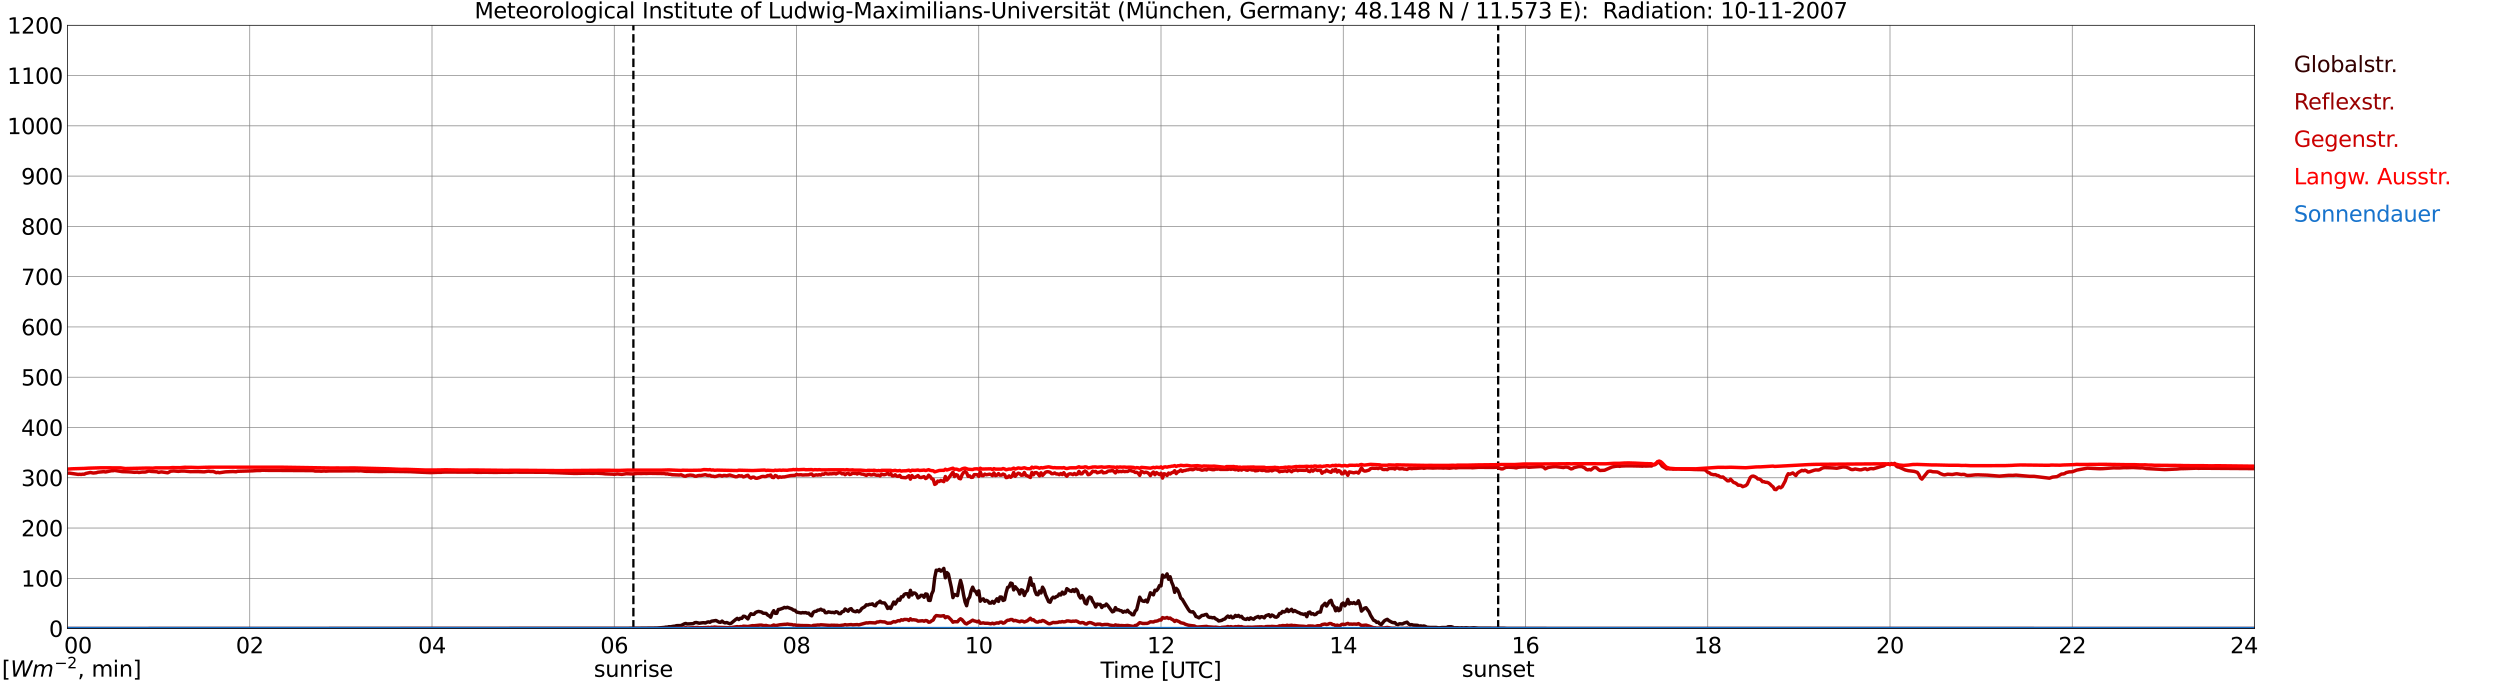 <?xml version="1.0" encoding="utf-8" standalone="no"?>
<!DOCTYPE svg PUBLIC "-//W3C//DTD SVG 1.1//EN"
  "http://www.w3.org/Graphics/SVG/1.1/DTD/svg11.dtd">
<svg xmlns:xlink="http://www.w3.org/1999/xlink" width="1085.4pt" height="296.64pt" viewBox="0 0 1085.4 296.64" xmlns="http://www.w3.org/2000/svg" version="1.1">
 <defs>
  <style type="text/css">*{stroke-linejoin: round; stroke-linecap: butt}</style>
 </defs>
 <g id="figure_1">
  <g id="patch_1">
   <path d="M 0 296.64 
L 1085.4 296.64 
L 1085.4 0 
L 0 0 
z
" style="fill: #ffffff"/>
  </g>
  <g id="axes_1">
   <g id="patch_2">
    <path d="M 29.306 272.909 
L 978.814 272.909 
L 978.814 10.976 
L 29.306 10.976 
z
" style="fill: #ffffff"/>
   </g>
   <g id="patch_3">
    <path d="M 978.814 272.909 
L 978.814 272.909 
L 978.814 10.976 
L 978.814 10.976 
z
" clip-path="url(#p1b33a3ff9a)" style="fill: #d3d3d3; opacity: 0.25; stroke: #d3d3d3; stroke-linejoin: miter"/>
   </g>
   <g id="matplotlib.axis_1">
    <g id="xtick_1">
     <g id="line2d_1">
      <path d="M 29.306 272.909 
L 29.306 10.976 
" clip-path="url(#p1b33a3ff9a)" style="fill: none; stroke: #808080; stroke-width: 0.3; stroke-linecap: square"/>
     </g>
     <g id="line2d_2"/>
     <g id="text_1">
      <!--    00 -->
      <g transform="translate(18.733 283.627) scale(0.095 -0.095)">
       <defs>
        <path id="DejaVuSans-20" transform="scale(0.016)"/>
        <path id="DejaVuSans-30" d="M 2034 4250 
Q 1547 4250 1301 3770 
Q 1056 3291 1056 2328 
Q 1056 1369 1301 889 
Q 1547 409 2034 409 
Q 2525 409 2770 889 
Q 3016 1369 3016 2328 
Q 3016 3291 2770 3770 
Q 2525 4250 2034 4250 
z
M 2034 4750 
Q 2819 4750 3233 4129 
Q 3647 3509 3647 2328 
Q 3647 1150 3233 529 
Q 2819 -91 2034 -91 
Q 1250 -91 836 529 
Q 422 1150 422 2328 
Q 422 3509 836 4129 
Q 1250 4750 2034 4750 
z
" transform="scale(0.016)"/>
       </defs>
       <use xlink:href="#DejaVuSans-20"/>
       <use xlink:href="#DejaVuSans-20" transform="translate(31.787 0)"/>
       <use xlink:href="#DejaVuSans-20" transform="translate(63.574 0)"/>
       <use xlink:href="#DejaVuSans-30" transform="translate(95.361 0)"/>
       <use xlink:href="#DejaVuSans-30" transform="translate(158.984 0)"/>
      </g>
     </g>
    </g>
    <g id="xtick_2">
     <g id="line2d_3">
      <path d="M 108.431 272.909 
L 108.431 10.976 
" clip-path="url(#p1b33a3ff9a)" style="fill: none; stroke: #808080; stroke-width: 0.3; stroke-linecap: square"/>
     </g>
     <g id="line2d_4"/>
     <g id="text_2">
      <!-- 02 -->
      <g transform="translate(102.387 283.627) scale(0.095 -0.095)">
       <defs>
        <path id="DejaVuSans-32" d="M 1228 531 
L 3431 531 
L 3431 0 
L 469 0 
L 469 531 
Q 828 903 1448 1529 
Q 2069 2156 2228 2338 
Q 2531 2678 2651 2914 
Q 2772 3150 2772 3378 
Q 2772 3750 2511 3984 
Q 2250 4219 1831 4219 
Q 1534 4219 1204 4116 
Q 875 4013 500 3803 
L 500 4441 
Q 881 4594 1212 4672 
Q 1544 4750 1819 4750 
Q 2544 4750 2975 4387 
Q 3406 4025 3406 3419 
Q 3406 3131 3298 2873 
Q 3191 2616 2906 2266 
Q 2828 2175 2409 1742 
Q 1991 1309 1228 531 
z
" transform="scale(0.016)"/>
       </defs>
       <use xlink:href="#DejaVuSans-30"/>
       <use xlink:href="#DejaVuSans-32" transform="translate(63.623 0)"/>
      </g>
     </g>
    </g>
    <g id="xtick_3">
     <g id="line2d_5">
      <path d="M 187.557 272.909 
L 187.557 10.976 
" clip-path="url(#p1b33a3ff9a)" style="fill: none; stroke: #808080; stroke-width: 0.3; stroke-linecap: square"/>
     </g>
     <g id="line2d_6"/>
     <g id="text_3">
      <!-- 04 -->
      <g transform="translate(181.513 283.627) scale(0.095 -0.095)">
       <defs>
        <path id="DejaVuSans-34" d="M 2419 4116 
L 825 1625 
L 2419 1625 
L 2419 4116 
z
M 2253 4666 
L 3047 4666 
L 3047 1625 
L 3713 1625 
L 3713 1100 
L 3047 1100 
L 3047 0 
L 2419 0 
L 2419 1100 
L 313 1100 
L 313 1709 
L 2253 4666 
z
" transform="scale(0.016)"/>
       </defs>
       <use xlink:href="#DejaVuSans-30"/>
       <use xlink:href="#DejaVuSans-34" transform="translate(63.623 0)"/>
      </g>
     </g>
    </g>
    <g id="xtick_4">
     <g id="line2d_7">
      <path d="M 266.683 272.909 
L 266.683 10.976 
" clip-path="url(#p1b33a3ff9a)" style="fill: none; stroke: #808080; stroke-width: 0.3; stroke-linecap: square"/>
     </g>
     <g id="line2d_8"/>
     <g id="text_4">
      <!-- 06 -->
      <g transform="translate(260.638 283.627) scale(0.095 -0.095)">
       <defs>
        <path id="DejaVuSans-36" d="M 2113 2584 
Q 1688 2584 1439 2293 
Q 1191 2003 1191 1497 
Q 1191 994 1439 701 
Q 1688 409 2113 409 
Q 2538 409 2786 701 
Q 3034 994 3034 1497 
Q 3034 2003 2786 2293 
Q 2538 2584 2113 2584 
z
M 3366 4563 
L 3366 3988 
Q 3128 4100 2886 4159 
Q 2644 4219 2406 4219 
Q 1781 4219 1451 3797 
Q 1122 3375 1075 2522 
Q 1259 2794 1537 2939 
Q 1816 3084 2150 3084 
Q 2853 3084 3261 2657 
Q 3669 2231 3669 1497 
Q 3669 778 3244 343 
Q 2819 -91 2113 -91 
Q 1303 -91 875 529 
Q 447 1150 447 2328 
Q 447 3434 972 4092 
Q 1497 4750 2381 4750 
Q 2619 4750 2861 4703 
Q 3103 4656 3366 4563 
z
" transform="scale(0.016)"/>
       </defs>
       <use xlink:href="#DejaVuSans-30"/>
       <use xlink:href="#DejaVuSans-36" transform="translate(63.623 0)"/>
      </g>
     </g>
    </g>
    <g id="xtick_5">
     <g id="line2d_9">
      <path d="M 345.808 272.909 
L 345.808 10.976 
" clip-path="url(#p1b33a3ff9a)" style="fill: none; stroke: #808080; stroke-width: 0.3; stroke-linecap: square"/>
     </g>
     <g id="line2d_10"/>
     <g id="text_5">
      <!-- 08 -->
      <g transform="translate(339.764 283.627) scale(0.095 -0.095)">
       <defs>
        <path id="DejaVuSans-38" d="M 2034 2216 
Q 1584 2216 1326 1975 
Q 1069 1734 1069 1313 
Q 1069 891 1326 650 
Q 1584 409 2034 409 
Q 2484 409 2743 651 
Q 3003 894 3003 1313 
Q 3003 1734 2745 1975 
Q 2488 2216 2034 2216 
z
M 1403 2484 
Q 997 2584 770 2862 
Q 544 3141 544 3541 
Q 544 4100 942 4425 
Q 1341 4750 2034 4750 
Q 2731 4750 3128 4425 
Q 3525 4100 3525 3541 
Q 3525 3141 3298 2862 
Q 3072 2584 2669 2484 
Q 3125 2378 3379 2068 
Q 3634 1759 3634 1313 
Q 3634 634 3220 271 
Q 2806 -91 2034 -91 
Q 1263 -91 848 271 
Q 434 634 434 1313 
Q 434 1759 690 2068 
Q 947 2378 1403 2484 
z
M 1172 3481 
Q 1172 3119 1398 2916 
Q 1625 2713 2034 2713 
Q 2441 2713 2670 2916 
Q 2900 3119 2900 3481 
Q 2900 3844 2670 4047 
Q 2441 4250 2034 4250 
Q 1625 4250 1398 4047 
Q 1172 3844 1172 3481 
z
" transform="scale(0.016)"/>
       </defs>
       <use xlink:href="#DejaVuSans-30"/>
       <use xlink:href="#DejaVuSans-38" transform="translate(63.623 0)"/>
      </g>
     </g>
    </g>
    <g id="xtick_6">
     <g id="line2d_11">
      <path d="M 424.934 272.909 
L 424.934 10.976 
" clip-path="url(#p1b33a3ff9a)" style="fill: none; stroke: #808080; stroke-width: 0.3; stroke-linecap: square"/>
     </g>
     <g id="line2d_12"/>
     <g id="text_6">
      <!-- 10 -->
      <g transform="translate(418.89 283.627) scale(0.095 -0.095)">
       <defs>
        <path id="DejaVuSans-31" d="M 794 531 
L 1825 531 
L 1825 4091 
L 703 3866 
L 703 4441 
L 1819 4666 
L 2450 4666 
L 2450 531 
L 3481 531 
L 3481 0 
L 794 0 
L 794 531 
z
" transform="scale(0.016)"/>
       </defs>
       <use xlink:href="#DejaVuSans-31"/>
       <use xlink:href="#DejaVuSans-30" transform="translate(63.623 0)"/>
      </g>
     </g>
    </g>
    <g id="xtick_7">
     <g id="line2d_13">
      <path d="M 504.06 272.909 
L 504.06 10.976 
" clip-path="url(#p1b33a3ff9a)" style="fill: none; stroke: #808080; stroke-width: 0.3; stroke-linecap: square"/>
     </g>
     <g id="line2d_14"/>
     <g id="text_7">
      <!-- 12 -->
      <g transform="translate(498.015 283.627) scale(0.095 -0.095)">
       <use xlink:href="#DejaVuSans-31"/>
       <use xlink:href="#DejaVuSans-32" transform="translate(63.623 0)"/>
      </g>
     </g>
    </g>
    <g id="xtick_8">
     <g id="line2d_15">
      <path d="M 583.185 272.909 
L 583.185 10.976 
" clip-path="url(#p1b33a3ff9a)" style="fill: none; stroke: #808080; stroke-width: 0.3; stroke-linecap: square"/>
     </g>
     <g id="line2d_16"/>
     <g id="text_8">
      <!-- 14 -->
      <g transform="translate(577.141 283.627) scale(0.095 -0.095)">
       <use xlink:href="#DejaVuSans-31"/>
       <use xlink:href="#DejaVuSans-34" transform="translate(63.623 0)"/>
      </g>
     </g>
    </g>
    <g id="xtick_9">
     <g id="line2d_17">
      <path d="M 662.311 272.909 
L 662.311 10.976 
" clip-path="url(#p1b33a3ff9a)" style="fill: none; stroke: #808080; stroke-width: 0.3; stroke-linecap: square"/>
     </g>
     <g id="line2d_18"/>
     <g id="text_9">
      <!-- 16 -->
      <g transform="translate(656.267 283.627) scale(0.095 -0.095)">
       <use xlink:href="#DejaVuSans-31"/>
       <use xlink:href="#DejaVuSans-36" transform="translate(63.623 0)"/>
      </g>
     </g>
    </g>
    <g id="xtick_10">
     <g id="line2d_19">
      <path d="M 741.437 272.909 
L 741.437 10.976 
" clip-path="url(#p1b33a3ff9a)" style="fill: none; stroke: #808080; stroke-width: 0.3; stroke-linecap: square"/>
     </g>
     <g id="line2d_20"/>
     <g id="text_10">
      <!-- 18 -->
      <g transform="translate(735.392 283.627) scale(0.095 -0.095)">
       <use xlink:href="#DejaVuSans-31"/>
       <use xlink:href="#DejaVuSans-38" transform="translate(63.623 0)"/>
      </g>
     </g>
    </g>
    <g id="xtick_11">
     <g id="line2d_21">
      <path d="M 820.562 272.909 
L 820.562 10.976 
" clip-path="url(#p1b33a3ff9a)" style="fill: none; stroke: #808080; stroke-width: 0.3; stroke-linecap: square"/>
     </g>
     <g id="line2d_22"/>
     <g id="text_11">
      <!-- 20 -->
      <g transform="translate(814.518 283.627) scale(0.095 -0.095)">
       <use xlink:href="#DejaVuSans-32"/>
       <use xlink:href="#DejaVuSans-30" transform="translate(63.623 0)"/>
      </g>
     </g>
    </g>
    <g id="xtick_12">
     <g id="line2d_23">
      <path d="M 899.688 272.909 
L 899.688 10.976 
" clip-path="url(#p1b33a3ff9a)" style="fill: none; stroke: #808080; stroke-width: 0.3; stroke-linecap: square"/>
     </g>
     <g id="line2d_24"/>
     <g id="text_12">
      <!-- 22 -->
      <g transform="translate(893.644 283.627) scale(0.095 -0.095)">
       <use xlink:href="#DejaVuSans-32"/>
       <use xlink:href="#DejaVuSans-32" transform="translate(63.623 0)"/>
      </g>
     </g>
    </g>
    <g id="xtick_13">
     <g id="line2d_25">
      <path d="M 978.814 272.909 
L 978.814 10.976 
" clip-path="url(#p1b33a3ff9a)" style="fill: none; stroke: #808080; stroke-width: 0.3; stroke-linecap: square"/>
     </g>
     <g id="line2d_26"/>
     <g id="text_13">
      <!-- 24    -->
      <g transform="translate(968.241 283.627) scale(0.095 -0.095)">
       <use xlink:href="#DejaVuSans-32"/>
       <use xlink:href="#DejaVuSans-34" transform="translate(63.623 0)"/>
       <use xlink:href="#DejaVuSans-20" transform="translate(127.246 0)"/>
       <use xlink:href="#DejaVuSans-20" transform="translate(159.033 0)"/>
       <use xlink:href="#DejaVuSans-20" transform="translate(190.82 0)"/>
      </g>
     </g>
    </g>
    <g id="text_14">
     <!-- Time [UTC] -->
     <g transform="translate(477.806 294.322) scale(0.095 -0.095)">
      <defs>
       <path id="DejaVuSans-54" d="M -19 4666 
L 3928 4666 
L 3928 4134 
L 2272 4134 
L 2272 0 
L 1638 0 
L 1638 4134 
L -19 4134 
L -19 4666 
z
" transform="scale(0.016)"/>
       <path id="DejaVuSans-69" d="M 603 3500 
L 1178 3500 
L 1178 0 
L 603 0 
L 603 3500 
z
M 603 4863 
L 1178 4863 
L 1178 4134 
L 603 4134 
L 603 4863 
z
" transform="scale(0.016)"/>
       <path id="DejaVuSans-6d" d="M 3328 2828 
Q 3544 3216 3844 3400 
Q 4144 3584 4550 3584 
Q 5097 3584 5394 3201 
Q 5691 2819 5691 2113 
L 5691 0 
L 5113 0 
L 5113 2094 
Q 5113 2597 4934 2840 
Q 4756 3084 4391 3084 
Q 3944 3084 3684 2787 
Q 3425 2491 3425 1978 
L 3425 0 
L 2847 0 
L 2847 2094 
Q 2847 2600 2669 2842 
Q 2491 3084 2119 3084 
Q 1678 3084 1418 2786 
Q 1159 2488 1159 1978 
L 1159 0 
L 581 0 
L 581 3500 
L 1159 3500 
L 1159 2956 
Q 1356 3278 1631 3431 
Q 1906 3584 2284 3584 
Q 2666 3584 2933 3390 
Q 3200 3197 3328 2828 
z
" transform="scale(0.016)"/>
       <path id="DejaVuSans-65" d="M 3597 1894 
L 3597 1613 
L 953 1613 
Q 991 1019 1311 708 
Q 1631 397 2203 397 
Q 2534 397 2845 478 
Q 3156 559 3463 722 
L 3463 178 
Q 3153 47 2828 -22 
Q 2503 -91 2169 -91 
Q 1331 -91 842 396 
Q 353 884 353 1716 
Q 353 2575 817 3079 
Q 1281 3584 2069 3584 
Q 2775 3584 3186 3129 
Q 3597 2675 3597 1894 
z
M 3022 2063 
Q 3016 2534 2758 2815 
Q 2500 3097 2075 3097 
Q 1594 3097 1305 2825 
Q 1016 2553 972 2059 
L 3022 2063 
z
" transform="scale(0.016)"/>
       <path id="DejaVuSans-5b" d="M 550 4863 
L 1875 4863 
L 1875 4416 
L 1125 4416 
L 1125 -397 
L 1875 -397 
L 1875 -844 
L 550 -844 
L 550 4863 
z
" transform="scale(0.016)"/>
       <path id="DejaVuSans-55" d="M 556 4666 
L 1191 4666 
L 1191 1831 
Q 1191 1081 1462 751 
Q 1734 422 2344 422 
Q 2950 422 3222 751 
Q 3494 1081 3494 1831 
L 3494 4666 
L 4128 4666 
L 4128 1753 
Q 4128 841 3676 375 
Q 3225 -91 2344 -91 
Q 1459 -91 1007 375 
Q 556 841 556 1753 
L 556 4666 
z
" transform="scale(0.016)"/>
       <path id="DejaVuSans-43" d="M 4122 4306 
L 4122 3641 
Q 3803 3938 3442 4084 
Q 3081 4231 2675 4231 
Q 1875 4231 1450 3742 
Q 1025 3253 1025 2328 
Q 1025 1406 1450 917 
Q 1875 428 2675 428 
Q 3081 428 3442 575 
Q 3803 722 4122 1019 
L 4122 359 
Q 3791 134 3420 21 
Q 3050 -91 2638 -91 
Q 1578 -91 968 557 
Q 359 1206 359 2328 
Q 359 3453 968 4101 
Q 1578 4750 2638 4750 
Q 3056 4750 3426 4639 
Q 3797 4528 4122 4306 
z
" transform="scale(0.016)"/>
       <path id="DejaVuSans-5d" d="M 1947 4863 
L 1947 -844 
L 622 -844 
L 622 -397 
L 1369 -397 
L 1369 4416 
L 622 4416 
L 622 4863 
L 1947 4863 
z
" transform="scale(0.016)"/>
      </defs>
      <use xlink:href="#DejaVuSans-54"/>
      <use xlink:href="#DejaVuSans-69" transform="translate(57.959 0)"/>
      <use xlink:href="#DejaVuSans-6d" transform="translate(85.742 0)"/>
      <use xlink:href="#DejaVuSans-65" transform="translate(183.154 0)"/>
      <use xlink:href="#DejaVuSans-20" transform="translate(244.678 0)"/>
      <use xlink:href="#DejaVuSans-5b" transform="translate(276.465 0)"/>
      <use xlink:href="#DejaVuSans-55" transform="translate(315.479 0)"/>
      <use xlink:href="#DejaVuSans-54" transform="translate(388.672 0)"/>
      <use xlink:href="#DejaVuSans-43" transform="translate(443.881 0)"/>
      <use xlink:href="#DejaVuSans-5d" transform="translate(513.705 0)"/>
     </g>
    </g>
   </g>
   <g id="matplotlib.axis_2">
    <g id="ytick_1">
     <g id="line2d_27">
      <path d="M 29.306 272.909 
L 978.814 272.909 
" clip-path="url(#p1b33a3ff9a)" style="fill: none; stroke: #808080; stroke-width: 0.3; stroke-linecap: square"/>
     </g>
     <g id="line2d_28"/>
     <g id="text_15">
      <!-- 0 -->
      <g transform="translate(21.261 276.518) scale(0.095 -0.095)">
       <use xlink:href="#DejaVuSans-30"/>
      </g>
     </g>
    </g>
    <g id="ytick_2">
     <g id="line2d_29">
      <path d="M 29.306 251.081 
L 978.814 251.081 
" clip-path="url(#p1b33a3ff9a)" style="fill: none; stroke: #808080; stroke-width: 0.3; stroke-linecap: square"/>
     </g>
     <g id="line2d_30"/>
     <g id="text_16">
      <!-- 100 -->
      <g transform="translate(9.173 254.69) scale(0.095 -0.095)">
       <use xlink:href="#DejaVuSans-31"/>
       <use xlink:href="#DejaVuSans-30" transform="translate(63.623 0)"/>
       <use xlink:href="#DejaVuSans-30" transform="translate(127.246 0)"/>
      </g>
     </g>
    </g>
    <g id="ytick_3">
     <g id="line2d_31">
      <path d="M 29.306 229.253 
L 978.814 229.253 
" clip-path="url(#p1b33a3ff9a)" style="fill: none; stroke: #808080; stroke-width: 0.3; stroke-linecap: square"/>
     </g>
     <g id="line2d_32"/>
     <g id="text_17">
      <!-- 200 -->
      <g transform="translate(9.173 232.863) scale(0.095 -0.095)">
       <use xlink:href="#DejaVuSans-32"/>
       <use xlink:href="#DejaVuSans-30" transform="translate(63.623 0)"/>
       <use xlink:href="#DejaVuSans-30" transform="translate(127.246 0)"/>
      </g>
     </g>
    </g>
    <g id="ytick_4">
     <g id="line2d_33">
      <path d="M 29.306 207.426 
L 978.814 207.426 
" clip-path="url(#p1b33a3ff9a)" style="fill: none; stroke: #808080; stroke-width: 0.3; stroke-linecap: square"/>
     </g>
     <g id="line2d_34"/>
     <g id="text_18">
      <!-- 300 -->
      <g transform="translate(9.173 211.035) scale(0.095 -0.095)">
       <defs>
        <path id="DejaVuSans-33" d="M 2597 2516 
Q 3050 2419 3304 2112 
Q 3559 1806 3559 1356 
Q 3559 666 3084 287 
Q 2609 -91 1734 -91 
Q 1441 -91 1130 -33 
Q 819 25 488 141 
L 488 750 
Q 750 597 1062 519 
Q 1375 441 1716 441 
Q 2309 441 2620 675 
Q 2931 909 2931 1356 
Q 2931 1769 2642 2001 
Q 2353 2234 1838 2234 
L 1294 2234 
L 1294 2753 
L 1863 2753 
Q 2328 2753 2575 2939 
Q 2822 3125 2822 3475 
Q 2822 3834 2567 4026 
Q 2313 4219 1838 4219 
Q 1578 4219 1281 4162 
Q 984 4106 628 3988 
L 628 4550 
Q 988 4650 1302 4700 
Q 1616 4750 1894 4750 
Q 2613 4750 3031 4423 
Q 3450 4097 3450 3541 
Q 3450 3153 3228 2886 
Q 3006 2619 2597 2516 
z
" transform="scale(0.016)"/>
       </defs>
       <use xlink:href="#DejaVuSans-33"/>
       <use xlink:href="#DejaVuSans-30" transform="translate(63.623 0)"/>
       <use xlink:href="#DejaVuSans-30" transform="translate(127.246 0)"/>
      </g>
     </g>
    </g>
    <g id="ytick_5">
     <g id="line2d_35">
      <path d="M 29.306 185.598 
L 978.814 185.598 
" clip-path="url(#p1b33a3ff9a)" style="fill: none; stroke: #808080; stroke-width: 0.3; stroke-linecap: square"/>
     </g>
     <g id="line2d_36"/>
     <g id="text_19">
      <!-- 400 -->
      <g transform="translate(9.173 189.207) scale(0.095 -0.095)">
       <use xlink:href="#DejaVuSans-34"/>
       <use xlink:href="#DejaVuSans-30" transform="translate(63.623 0)"/>
       <use xlink:href="#DejaVuSans-30" transform="translate(127.246 0)"/>
      </g>
     </g>
    </g>
    <g id="ytick_6">
     <g id="line2d_37">
      <path d="M 29.306 163.77 
L 978.814 163.77 
" clip-path="url(#p1b33a3ff9a)" style="fill: none; stroke: #808080; stroke-width: 0.3; stroke-linecap: square"/>
     </g>
     <g id="line2d_38"/>
     <g id="text_20">
      <!-- 500 -->
      <g transform="translate(9.173 167.379) scale(0.095 -0.095)">
       <defs>
        <path id="DejaVuSans-35" d="M 691 4666 
L 3169 4666 
L 3169 4134 
L 1269 4134 
L 1269 2991 
Q 1406 3038 1543 3061 
Q 1681 3084 1819 3084 
Q 2600 3084 3056 2656 
Q 3513 2228 3513 1497 
Q 3513 744 3044 326 
Q 2575 -91 1722 -91 
Q 1428 -91 1123 -41 
Q 819 9 494 109 
L 494 744 
Q 775 591 1075 516 
Q 1375 441 1709 441 
Q 2250 441 2565 725 
Q 2881 1009 2881 1497 
Q 2881 1984 2565 2268 
Q 2250 2553 1709 2553 
Q 1456 2553 1204 2497 
Q 953 2441 691 2322 
L 691 4666 
z
" transform="scale(0.016)"/>
       </defs>
       <use xlink:href="#DejaVuSans-35"/>
       <use xlink:href="#DejaVuSans-30" transform="translate(63.623 0)"/>
       <use xlink:href="#DejaVuSans-30" transform="translate(127.246 0)"/>
      </g>
     </g>
    </g>
    <g id="ytick_7">
     <g id="line2d_39">
      <path d="M 29.306 141.942 
L 978.814 141.942 
" clip-path="url(#p1b33a3ff9a)" style="fill: none; stroke: #808080; stroke-width: 0.3; stroke-linecap: square"/>
     </g>
     <g id="line2d_40"/>
     <g id="text_21">
      <!-- 600 -->
      <g transform="translate(9.173 145.551) scale(0.095 -0.095)">
       <use xlink:href="#DejaVuSans-36"/>
       <use xlink:href="#DejaVuSans-30" transform="translate(63.623 0)"/>
       <use xlink:href="#DejaVuSans-30" transform="translate(127.246 0)"/>
      </g>
     </g>
    </g>
    <g id="ytick_8">
     <g id="line2d_41">
      <path d="M 29.306 120.114 
L 978.814 120.114 
" clip-path="url(#p1b33a3ff9a)" style="fill: none; stroke: #808080; stroke-width: 0.3; stroke-linecap: square"/>
     </g>
     <g id="line2d_42"/>
     <g id="text_22">
      <!-- 700 -->
      <g transform="translate(9.173 123.724) scale(0.095 -0.095)">
       <defs>
        <path id="DejaVuSans-37" d="M 525 4666 
L 3525 4666 
L 3525 4397 
L 1831 0 
L 1172 0 
L 2766 4134 
L 525 4134 
L 525 4666 
z
" transform="scale(0.016)"/>
       </defs>
       <use xlink:href="#DejaVuSans-37"/>
       <use xlink:href="#DejaVuSans-30" transform="translate(63.623 0)"/>
       <use xlink:href="#DejaVuSans-30" transform="translate(127.246 0)"/>
      </g>
     </g>
    </g>
    <g id="ytick_9">
     <g id="line2d_43">
      <path d="M 29.306 98.287 
L 978.814 98.287 
" clip-path="url(#p1b33a3ff9a)" style="fill: none; stroke: #808080; stroke-width: 0.3; stroke-linecap: square"/>
     </g>
     <g id="line2d_44"/>
     <g id="text_23">
      <!-- 800 -->
      <g transform="translate(9.173 101.896) scale(0.095 -0.095)">
       <use xlink:href="#DejaVuSans-38"/>
       <use xlink:href="#DejaVuSans-30" transform="translate(63.623 0)"/>
       <use xlink:href="#DejaVuSans-30" transform="translate(127.246 0)"/>
      </g>
     </g>
    </g>
    <g id="ytick_10">
     <g id="line2d_45">
      <path d="M 29.306 76.459 
L 978.814 76.459 
" clip-path="url(#p1b33a3ff9a)" style="fill: none; stroke: #808080; stroke-width: 0.3; stroke-linecap: square"/>
     </g>
     <g id="line2d_46"/>
     <g id="text_24">
      <!-- 900 -->
      <g transform="translate(9.173 80.068) scale(0.095 -0.095)">
       <defs>
        <path id="DejaVuSans-39" d="M 703 97 
L 703 672 
Q 941 559 1184 500 
Q 1428 441 1663 441 
Q 2288 441 2617 861 
Q 2947 1281 2994 2138 
Q 2813 1869 2534 1725 
Q 2256 1581 1919 1581 
Q 1219 1581 811 2004 
Q 403 2428 403 3163 
Q 403 3881 828 4315 
Q 1253 4750 1959 4750 
Q 2769 4750 3195 4129 
Q 3622 3509 3622 2328 
Q 3622 1225 3098 567 
Q 2575 -91 1691 -91 
Q 1453 -91 1209 -44 
Q 966 3 703 97 
z
M 1959 2075 
Q 2384 2075 2632 2365 
Q 2881 2656 2881 3163 
Q 2881 3666 2632 3958 
Q 2384 4250 1959 4250 
Q 1534 4250 1286 3958 
Q 1038 3666 1038 3163 
Q 1038 2656 1286 2365 
Q 1534 2075 1959 2075 
z
" transform="scale(0.016)"/>
       </defs>
       <use xlink:href="#DejaVuSans-39"/>
       <use xlink:href="#DejaVuSans-30" transform="translate(63.623 0)"/>
       <use xlink:href="#DejaVuSans-30" transform="translate(127.246 0)"/>
      </g>
     </g>
    </g>
    <g id="ytick_11">
     <g id="line2d_47">
      <path d="M 29.306 54.631 
L 978.814 54.631 
" clip-path="url(#p1b33a3ff9a)" style="fill: none; stroke: #808080; stroke-width: 0.3; stroke-linecap: square"/>
     </g>
     <g id="line2d_48"/>
     <g id="text_25">
      <!-- 1000 -->
      <g transform="translate(3.128 58.24) scale(0.095 -0.095)">
       <use xlink:href="#DejaVuSans-31"/>
       <use xlink:href="#DejaVuSans-30" transform="translate(63.623 0)"/>
       <use xlink:href="#DejaVuSans-30" transform="translate(127.246 0)"/>
       <use xlink:href="#DejaVuSans-30" transform="translate(190.869 0)"/>
      </g>
     </g>
    </g>
    <g id="ytick_12">
     <g id="line2d_49">
      <path d="M 29.306 32.803 
L 978.814 32.803 
" clip-path="url(#p1b33a3ff9a)" style="fill: none; stroke: #808080; stroke-width: 0.3; stroke-linecap: square"/>
     </g>
     <g id="line2d_50"/>
     <g id="text_26">
      <!-- 1100 -->
      <g transform="translate(3.128 36.413) scale(0.095 -0.095)">
       <use xlink:href="#DejaVuSans-31"/>
       <use xlink:href="#DejaVuSans-31" transform="translate(63.623 0)"/>
       <use xlink:href="#DejaVuSans-30" transform="translate(127.246 0)"/>
       <use xlink:href="#DejaVuSans-30" transform="translate(190.869 0)"/>
      </g>
     </g>
    </g>
    <g id="ytick_13">
     <g id="line2d_51">
      <path d="M 29.306 10.976 
L 978.814 10.976 
" clip-path="url(#p1b33a3ff9a)" style="fill: none; stroke: #808080; stroke-width: 0.3; stroke-linecap: square"/>
     </g>
     <g id="line2d_52"/>
     <g id="text_27">
      <!-- 1200 -->
      <g transform="translate(3.128 14.585) scale(0.095 -0.095)">
       <use xlink:href="#DejaVuSans-31"/>
       <use xlink:href="#DejaVuSans-32" transform="translate(63.623 0)"/>
       <use xlink:href="#DejaVuSans-30" transform="translate(127.246 0)"/>
       <use xlink:href="#DejaVuSans-30" transform="translate(190.869 0)"/>
      </g>
     </g>
    </g>
   </g>
   <g id="line2d_53">
    <path d="M 274.991 272.909 
L 274.991 10.976 
" clip-path="url(#p1b33a3ff9a)" style="fill: none; stroke-dasharray: 3.7,1.6; stroke-dashoffset: 0; stroke: #000000"/>
   </g>
   <g id="line2d_54">
    <path d="M 650.442 272.909 
L 650.442 10.976 
" clip-path="url(#p1b33a3ff9a)" style="fill: none; stroke-dasharray: 3.7,1.6; stroke-dashoffset: 0; stroke: #000000"/>
   </g>
   <g id="line2d_55">
    <path d="M 29.306 272.909 
L 272.617 272.819 
L 274.595 272.773 
L 275.914 272.773 
L 285.145 272.682 
L 288.442 272.409 
L 289.102 272.271 
L 289.761 272.271 
L 290.42 272.088 
L 291.08 272.134 
L 292.399 271.905 
L 293.058 271.859 
L 293.717 271.63 
L 295.696 271.584 
L 297.014 270.898 
L 297.674 270.669 
L 298.333 270.898 
L 300.311 270.807 
L 300.971 270.761 
L 301.63 270.348 
L 302.289 270.257 
L 303.608 270.578 
L 304.927 270.394 
L 305.586 270.348 
L 306.246 270.486 
L 306.905 270.165 
L 307.564 269.984 
L 308.224 270.165 
L 308.883 269.709 
L 310.861 269.388 
L 312.18 270.119 
L 312.839 270.165 
L 313.499 269.663 
L 314.158 270.211 
L 314.818 270.44 
L 315.477 270.257 
L 316.796 270.807 
L 317.455 270.578 
L 319.433 268.93 
L 320.093 268.473 
L 320.752 268.975 
L 321.411 268.428 
L 322.071 268.473 
L 322.73 267.557 
L 323.39 267.602 
L 324.708 268.703 
L 325.368 267.375 
L 326.027 266.459 
L 326.686 266.734 
L 327.346 266.688 
L 328.005 265.957 
L 328.665 265.636 
L 329.324 265.452 
L 330.643 265.727 
L 331.302 266.23 
L 332.621 266.321 
L 333.28 267.009 
L 333.94 267.375 
L 334.599 267.969 
L 335.258 266.23 
L 335.918 265.132 
L 336.577 266.275 
L 337.236 266.275 
L 337.896 264.63 
L 338.555 264.538 
L 339.874 264.079 
L 340.533 263.713 
L 341.193 263.896 
L 341.852 263.667 
L 343.83 264.4 
L 344.49 264.905 
L 345.149 264.948 
L 345.808 265.727 
L 347.787 266.14 
L 348.446 265.957 
L 349.105 266.048 
L 349.765 265.957 
L 350.424 266.23 
L 351.083 266.186 
L 351.743 266.963 
L 352.402 267.375 
L 353.062 265.865 
L 353.721 265.452 
L 354.38 265.407 
L 355.04 264.905 
L 355.699 264.859 
L 356.359 264.492 
L 357.018 264.948 
L 357.677 264.948 
L 358.337 266.002 
L 358.996 266.002 
L 359.655 265.636 
L 360.974 265.911 
L 361.634 265.865 
L 362.293 266.048 
L 362.952 265.59 
L 363.612 265.773 
L 364.271 266.413 
L 364.93 266.413 
L 365.59 265.59 
L 366.249 265.452 
L 366.909 264.4 
L 368.227 265.361 
L 368.887 264.446 
L 369.546 264.263 
L 370.206 265.177 
L 370.865 265.452 
L 371.524 265.59 
L 372.184 265.132 
L 372.843 265.636 
L 373.502 265.132 
L 374.162 264.171 
L 375.481 263.394 
L 376.14 262.569 
L 376.799 262.707 
L 377.459 262.386 
L 378.118 262.386 
L 378.777 262.159 
L 379.437 262.844 
L 380.096 263.027 
L 380.756 261.884 
L 381.415 261.609 
L 382.074 261.015 
L 382.734 261.7 
L 384.053 261.792 
L 384.712 262.707 
L 385.371 264.171 
L 386.031 263.577 
L 386.69 264.217 
L 388.009 261.379 
L 388.668 262.25 
L 389.987 260.144 
L 390.646 260.602 
L 391.306 259.092 
L 391.965 259.092 
L 392.624 258.04 
L 393.284 257.765 
L 393.943 257.765 
L 394.603 259.229 
L 395.262 256.3 
L 395.921 258.315 
L 396.581 257.444 
L 397.24 257.49 
L 397.899 258.086 
L 398.559 259.596 
L 399.218 259.184 
L 399.878 258.452 
L 400.537 258.496 
L 401.196 259.321 
L 401.856 257.856 
L 402.515 257.994 
L 403.175 260.648 
L 403.834 260.694 
L 404.493 257.902 
L 405.153 256.483 
L 405.812 250.808 
L 406.471 247.56 
L 407.131 247.698 
L 407.79 247.239 
L 408.45 247.973 
L 409.109 247.606 
L 409.768 246.783 
L 410.428 250.854 
L 411.087 248.566 
L 411.746 249.208 
L 413.065 255.202 
L 413.725 259.459 
L 414.384 258.086 
L 415.703 258.588 
L 416.362 254.927 
L 417.022 252 
L 417.681 254.425 
L 418.34 258.269 
L 419 261.334 
L 419.659 262.982 
L 420.318 260.19 
L 420.978 259.229 
L 421.637 256.483 
L 422.297 254.927 
L 422.956 256.438 
L 423.615 256.804 
L 424.275 258.177 
L 424.934 256.529 
L 425.593 261.015 
L 426.253 260.281 
L 426.912 260.006 
L 427.572 261.059 
L 428.231 260.648 
L 428.89 260.969 
L 429.55 261.838 
L 430.209 261.838 
L 430.869 261.104 
L 431.528 261.884 
L 432.847 259.961 
L 433.506 261.104 
L 434.165 259.184 
L 434.825 259.229 
L 435.484 260.694 
L 436.144 260.419 
L 436.803 257.352 
L 437.462 255.019 
L 438.122 254.79 
L 438.781 253.144 
L 439.44 253.371 
L 440.1 256.117 
L 440.759 254.744 
L 442.078 256.3 
L 442.737 257.902 
L 443.397 256.071 
L 444.056 256.346 
L 444.716 258.542 
L 445.375 257.033 
L 446.034 256.392 
L 447.353 250.9 
L 448.012 254.104 
L 448.672 253.646 
L 449.331 256.575 
L 449.991 258.086 
L 450.65 258.223 
L 451.309 256.621 
L 451.969 257.444 
L 452.628 254.927 
L 453.287 256.071 
L 453.947 258.269 
L 455.266 261.196 
L 455.925 261.471 
L 456.584 259.961 
L 457.244 259.275 
L 457.903 259.55 
L 458.563 259.046 
L 459.222 258.817 
L 459.881 257.856 
L 460.541 258.315 
L 461.2 257.079 
L 461.859 257.902 
L 462.519 257.49 
L 463.178 255.569 
L 464.497 256.529 
L 465.156 256.758 
L 465.816 256.025 
L 466.475 256.804 
L 467.134 255.798 
L 467.794 256.483 
L 468.453 258.633 
L 469.113 259.642 
L 469.772 258.542 
L 470.431 259.734 
L 471.091 261.792 
L 471.75 262.204 
L 472.409 259.961 
L 473.069 259.184 
L 473.728 259.504 
L 474.388 261.104 
L 475.047 262.021 
L 475.706 263.532 
L 476.366 262.25 
L 477.025 262.431 
L 477.685 262.386 
L 478.344 263.759 
L 479.003 262.936 
L 479.663 263.027 
L 480.322 262.25 
L 480.981 262.936 
L 482.96 265.636 
L 483.619 265.361 
L 484.278 263.804 
L 484.938 264.767 
L 485.597 264.721 
L 486.256 265.086 
L 486.916 265.177 
L 487.575 265.819 
L 488.235 265.407 
L 488.894 265.636 
L 489.553 264.948 
L 490.213 265.819 
L 490.872 266.186 
L 491.532 266.871 
L 492.191 266.917 
L 492.85 265.315 
L 493.51 264.675 
L 494.828 259.275 
L 495.488 260.465 
L 496.147 260.969 
L 496.807 261.104 
L 497.466 260.556 
L 498.125 261.379 
L 498.785 259.55 
L 499.444 257.352 
L 500.103 257.902 
L 500.763 258.269 
L 501.422 256.254 
L 502.082 256.438 
L 502.741 255.661 
L 503.4 254.242 
L 504.06 254.379 
L 504.719 249.664 
L 505.379 250.535 
L 506.038 250.214 
L 506.697 249.162 
L 507.357 251.496 
L 508.016 250.398 
L 508.675 252.731 
L 509.335 254.288 
L 509.994 257.171 
L 510.654 255.431 
L 511.313 256.163 
L 511.972 257.673 
L 512.632 259.688 
L 513.291 260.19 
L 514.61 262.431 
L 515.929 264.584 
L 516.588 265.452 
L 517.247 265.682 
L 517.907 265.59 
L 518.566 266.367 
L 519.226 267.648 
L 519.885 267.878 
L 520.544 268.244 
L 521.863 267.192 
L 522.522 267.146 
L 523.182 266.871 
L 523.841 266.734 
L 524.501 267.786 
L 525.16 268.061 
L 525.819 268.061 
L 526.479 268.244 
L 527.138 268.107 
L 527.797 268.703 
L 528.457 269.021 
L 529.116 269.617 
L 530.435 269.342 
L 531.094 268.93 
L 531.754 268.748 
L 532.413 268.015 
L 533.073 267.467 
L 533.732 268.015 
L 534.391 267.511 
L 535.051 268.244 
L 535.71 268.015 
L 536.369 267.192 
L 537.029 267.602 
L 537.688 267.192 
L 538.348 267.832 
L 539.007 267.602 
L 539.666 268.473 
L 540.326 268.792 
L 540.985 268.93 
L 541.644 268.473 
L 542.304 268.93 
L 542.963 268.244 
L 543.623 268.611 
L 544.282 268.838 
L 544.941 268.198 
L 546.26 267.648 
L 546.919 268.244 
L 547.579 267.74 
L 548.238 267.832 
L 548.898 268.244 
L 549.557 267.33 
L 550.876 266.871 
L 551.535 267.74 
L 552.195 267.009 
L 552.854 267.33 
L 553.513 267.878 
L 554.173 267.969 
L 554.832 267.557 
L 555.491 266.367 
L 556.151 266.321 
L 556.81 265.452 
L 557.47 265.727 
L 558.129 265.452 
L 558.788 264.492 
L 559.448 265.498 
L 560.766 264.538 
L 561.426 265.544 
L 562.085 265.086 
L 563.404 265.819 
L 564.063 266.048 
L 564.723 266.459 
L 565.382 266.55 
L 566.042 266.78 
L 566.701 266.505 
L 567.36 267.74 
L 568.02 265.957 
L 568.679 265.727 
L 569.338 266.596 
L 569.998 266.413 
L 570.657 266.871 
L 571.317 266.734 
L 571.976 266.002 
L 572.635 265.727 
L 573.295 265.727 
L 573.954 263.211 
L 574.613 262.661 
L 575.273 261.929 
L 575.932 263.119 
L 577.251 261.015 
L 577.91 260.648 
L 578.57 262.661 
L 579.229 263.348 
L 579.889 265.177 
L 580.548 263.896 
L 581.207 265.132 
L 581.867 264.767 
L 582.526 262.25 
L 583.185 261.792 
L 583.845 263.027 
L 584.504 262.159 
L 585.164 260.236 
L 585.823 262.204 
L 586.482 261.7 
L 587.142 261.975 
L 587.801 261.609 
L 588.46 262.113 
L 589.12 261.975 
L 589.779 260.832 
L 590.439 262.523 
L 591.098 265.315 
L 592.417 264.034 
L 593.076 263.85 
L 594.395 265.636 
L 595.054 267.146 
L 596.373 269.296 
L 597.032 269.525 
L 597.692 270.211 
L 598.351 270.073 
L 599.011 270.853 
L 599.67 271.173 
L 600.989 269.571 
L 601.648 269.159 
L 602.307 268.884 
L 602.967 269.434 
L 604.286 270.165 
L 604.945 270.348 
L 605.604 270.303 
L 606.264 271.036 
L 606.923 271.219 
L 607.582 270.807 
L 608.901 270.898 
L 609.561 270.532 
L 610.879 270.119 
L 611.539 270.853 
L 612.198 271.311 
L 612.858 271.173 
L 613.517 271.401 
L 615.495 271.492 
L 616.154 271.859 
L 616.814 271.721 
L 617.473 271.905 
L 618.133 271.767 
L 618.792 271.951 
L 619.451 272.317 
L 620.77 272.409 
L 623.408 272.409 
L 624.726 272.592 
L 626.045 272.455 
L 628.023 272.455 
L 628.683 272.134 
L 630.001 272.088 
L 630.661 272.271 
L 631.32 272.592 
L 632.639 272.546 
L 633.958 272.636 
L 634.617 272.546 
L 635.276 272.636 
L 636.595 272.546 
L 637.914 272.682 
L 639.892 272.546 
L 641.87 272.728 
L 653.08 272.773 
L 654.399 272.865 
L 655.717 272.865 
L 978.154 272.909 
L 978.154 272.909 
" clip-path="url(#p1b33a3ff9a)" style="fill: none; stroke: #330000; stroke-width: 1.5; stroke-linecap: square"/>
   </g>
   <g id="line2d_56">
    <path d="M 29.306 272.909 
L 293.058 272.885 
L 293.717 272.745 
L 294.377 272.791 
L 295.696 272.651 
L 297.014 272.651 
L 297.674 272.466 
L 298.333 272.651 
L 302.949 272.418 
L 303.608 272.557 
L 305.586 272.512 
L 306.905 272.466 
L 307.564 272.372 
L 308.224 272.557 
L 308.883 272.326 
L 309.543 272.372 
L 310.202 272.232 
L 311.521 272.372 
L 314.818 272.466 
L 316.796 272.557 
L 320.093 272.047 
L 320.752 272.186 
L 321.411 272.047 
L 322.071 272.092 
L 322.73 271.859 
L 324.708 271.999 
L 326.686 271.628 
L 327.346 271.673 
L 329.983 271.394 
L 330.643 271.394 
L 331.302 271.582 
L 331.961 271.628 
L 332.621 271.534 
L 333.28 271.721 
L 334.599 271.907 
L 335.918 271.348 
L 336.577 271.582 
L 337.236 271.534 
L 338.555 271.254 
L 340.533 271.069 
L 341.193 271.069 
L 341.852 270.929 
L 342.512 271.069 
L 343.83 271.163 
L 344.49 271.394 
L 345.149 271.302 
L 345.808 271.534 
L 346.468 271.488 
L 347.787 271.582 
L 351.083 271.628 
L 352.402 271.859 
L 353.062 271.534 
L 354.38 271.442 
L 355.04 271.348 
L 355.699 271.394 
L 356.359 271.254 
L 360.315 271.534 
L 360.974 271.442 
L 362.952 271.488 
L 363.612 271.488 
L 364.271 271.628 
L 365.59 271.442 
L 366.249 271.394 
L 366.909 271.163 
L 367.568 271.348 
L 369.546 271.163 
L 370.206 271.302 
L 372.184 271.163 
L 372.843 271.302 
L 376.14 270.416 
L 376.799 270.464 
L 377.459 270.324 
L 379.437 270.416 
L 380.096 270.464 
L 380.756 270.045 
L 381.415 270.045 
L 382.074 269.811 
L 383.393 269.999 
L 384.053 269.999 
L 385.371 270.604 
L 386.031 270.51 
L 386.69 270.556 
L 388.009 269.859 
L 388.668 270.045 
L 389.987 269.44 
L 390.646 269.58 
L 391.306 269.067 
L 391.965 269.253 
L 392.624 268.927 
L 393.943 268.975 
L 394.603 269.392 
L 395.262 268.648 
L 395.921 269.161 
L 396.581 269.067 
L 397.899 269.253 
L 398.559 269.672 
L 400.537 269.486 
L 401.196 269.72 
L 401.856 269.392 
L 402.515 269.532 
L 403.175 270.139 
L 403.834 270.045 
L 404.493 269.532 
L 405.153 269.207 
L 405.812 267.904 
L 406.471 267.253 
L 408.45 267.485 
L 409.768 267.299 
L 410.428 268.183 
L 411.087 267.764 
L 411.746 267.904 
L 413.065 269.253 
L 413.725 270.139 
L 414.384 269.905 
L 415.703 269.951 
L 416.362 269.161 
L 417.022 268.648 
L 417.681 269.067 
L 419 270.604 
L 419.659 270.883 
L 420.318 270.416 
L 420.978 270.091 
L 422.297 269.253 
L 422.956 269.58 
L 423.615 269.72 
L 424.275 269.999 
L 424.934 269.626 
L 425.593 270.604 
L 426.912 270.416 
L 427.572 270.604 
L 428.89 270.604 
L 430.209 270.835 
L 430.869 270.556 
L 431.528 270.835 
L 432.847 270.416 
L 433.506 270.556 
L 434.165 270.139 
L 434.825 270.091 
L 435.484 270.556 
L 436.144 270.37 
L 436.803 269.72 
L 437.462 269.301 
L 438.122 269.253 
L 438.781 268.975 
L 439.44 268.975 
L 440.1 269.532 
L 440.759 269.347 
L 442.737 269.951 
L 443.397 269.626 
L 444.056 269.72 
L 444.716 270.045 
L 446.034 269.532 
L 447.353 268.417 
L 448.012 269.161 
L 448.672 269.067 
L 449.331 269.672 
L 449.991 270.045 
L 450.65 270.091 
L 451.309 269.72 
L 451.969 269.811 
L 452.628 269.392 
L 453.287 269.58 
L 455.266 270.789 
L 455.925 270.789 
L 457.244 270.231 
L 457.903 270.324 
L 459.222 270.231 
L 459.881 269.999 
L 460.541 270.045 
L 461.2 269.859 
L 461.859 269.999 
L 462.519 269.905 
L 463.178 269.58 
L 463.838 269.58 
L 465.156 269.811 
L 465.816 269.672 
L 466.475 269.72 
L 467.134 269.58 
L 467.794 269.811 
L 468.453 270.231 
L 469.113 270.464 
L 469.772 270.279 
L 470.431 270.37 
L 471.091 270.835 
L 471.75 270.929 
L 472.409 270.464 
L 473.069 270.279 
L 473.728 270.37 
L 475.706 271.208 
L 476.366 270.975 
L 477.685 270.975 
L 478.344 271.302 
L 479.663 271.115 
L 480.981 271.115 
L 481.641 271.348 
L 483.619 271.673 
L 484.278 271.302 
L 484.938 271.488 
L 485.597 271.488 
L 486.256 271.628 
L 486.916 271.582 
L 488.235 271.673 
L 489.553 271.534 
L 492.191 271.999 
L 492.85 271.534 
L 493.51 271.488 
L 494.828 270.324 
L 496.147 270.695 
L 498.125 270.65 
L 498.785 270.37 
L 499.444 269.951 
L 500.763 270.045 
L 501.422 269.72 
L 502.082 269.672 
L 502.741 269.486 
L 503.4 269.113 
L 504.06 269.207 
L 504.719 268.137 
L 505.379 268.369 
L 506.038 268.323 
L 506.697 268.089 
L 507.357 268.508 
L 508.016 268.323 
L 508.675 268.836 
L 509.335 269.161 
L 509.994 269.811 
L 510.654 269.347 
L 511.972 269.905 
L 512.632 270.37 
L 513.95 270.65 
L 514.61 271.023 
L 515.929 271.442 
L 517.247 271.628 
L 518.566 271.767 
L 519.226 272.138 
L 519.885 272.232 
L 523.841 271.953 
L 524.501 272.138 
L 525.819 272.232 
L 527.138 272.326 
L 527.797 272.278 
L 529.776 272.557 
L 530.435 272.372 
L 532.413 272.232 
L 533.073 271.999 
L 533.732 272.232 
L 534.391 272.047 
L 535.051 272.232 
L 535.71 272.232 
L 536.369 272.047 
L 537.029 272.138 
L 537.688 271.953 
L 538.348 272.138 
L 539.007 272.047 
L 539.666 272.278 
L 540.985 272.372 
L 541.644 272.278 
L 543.623 272.326 
L 544.941 272.232 
L 547.579 272.138 
L 548.898 272.278 
L 549.557 272.047 
L 550.876 271.999 
L 551.535 272.047 
L 552.195 271.953 
L 554.173 272.092 
L 554.832 271.999 
L 555.491 271.721 
L 556.151 271.767 
L 556.81 271.582 
L 558.129 271.673 
L 558.788 271.442 
L 559.448 271.628 
L 560.766 271.442 
L 561.426 271.628 
L 562.085 271.582 
L 564.063 271.813 
L 566.042 271.907 
L 567.36 272.092 
L 568.02 271.767 
L 569.998 271.813 
L 570.657 271.999 
L 571.317 271.907 
L 571.976 271.673 
L 573.295 271.673 
L 573.954 271.163 
L 575.273 270.929 
L 575.932 271.163 
L 576.592 271.023 
L 577.251 270.695 
L 577.91 270.743 
L 578.57 271.163 
L 579.229 271.254 
L 579.889 271.673 
L 580.548 271.394 
L 581.207 271.628 
L 581.867 271.582 
L 582.526 271.069 
L 583.185 271.023 
L 583.845 271.163 
L 585.164 270.65 
L 585.823 271.023 
L 586.482 270.929 
L 587.142 271.023 
L 587.801 270.929 
L 589.12 271.023 
L 589.779 270.743 
L 591.098 271.582 
L 593.076 271.394 
L 594.395 271.813 
L 596.373 272.557 
L 597.032 272.557 
L 597.692 272.697 
L 600.989 272.605 
L 602.307 272.418 
L 604.286 272.745 
L 605.604 272.745 
L 606.264 272.885 
L 610.22 272.791 
L 610.879 272.697 
L 611.539 272.837 
L 616.154 272.865 
L 626.045 272.909 
L 978.154 272.909 
L 978.154 272.909 
" clip-path="url(#p1b33a3ff9a)" style="fill: none; stroke: #990000; stroke-width: 1.5; stroke-linecap: square"/>
   </g>
   <g id="line2d_57">
    <path d="M 29.306 205.47 
L 29.965 205.378 
L 33.921 205.963 
L 34.581 205.913 
L 35.24 205.976 
L 35.9 205.86 
L 36.559 205.893 
L 37.218 205.564 
L 39.197 205.129 
L 40.515 205.374 
L 41.834 205.234 
L 42.493 205.018 
L 45.131 204.767 
L 45.79 204.922 
L 48.428 204.367 
L 49.087 204.376 
L 49.747 204.236 
L 51.725 204.555 
L 53.043 204.76 
L 55.681 204.845 
L 57 204.931 
L 58.319 205.062 
L 59.637 204.985 
L 60.297 205.136 
L 61.615 204.963 
L 62.934 204.959 
L 63.594 204.826 
L 64.253 204.57 
L 64.912 204.518 
L 65.572 204.671 
L 68.209 204.832 
L 68.869 205.121 
L 69.528 204.946 
L 70.187 204.889 
L 72.825 205.271 
L 74.144 204.573 
L 75.462 204.466 
L 77.441 204.658 
L 78.759 204.509 
L 80.078 204.522 
L 82.716 204.769 
L 86.013 204.749 
L 88.65 204.861 
L 89.969 204.632 
L 90.628 204.553 
L 91.288 204.693 
L 92.606 204.691 
L 93.925 205.23 
L 94.584 205.072 
L 95.244 205.251 
L 97.881 204.859 
L 101.178 204.712 
L 102.497 204.824 
L 103.156 204.616 
L 106.453 204.527 
L 109.75 204.418 
L 111.728 204.278 
L 113.047 204.293 
L 113.707 204.156 
L 116.344 204.219 
L 117.663 204.219 
L 135.466 204.324 
L 136.125 204.348 
L 136.785 204.525 
L 138.763 204.527 
L 139.422 204.592 
L 140.741 204.468 
L 141.4 204.568 
L 142.719 204.474 
L 153.929 204.426 
L 154.588 204.385 
L 155.907 204.442 
L 156.566 204.378 
L 158.544 204.616 
L 165.138 204.73 
L 169.094 204.658 
L 175.029 204.73 
L 178.326 204.791 
L 182.941 205.029 
L 186.898 205.193 
L 190.195 205.068 
L 191.513 205.077 
L 192.173 204.972 
L 193.492 204.968 
L 204.042 204.972 
L 204.701 204.911 
L 207.339 205.088 
L 210.635 205.035 
L 215.251 205.107 
L 218.548 205.029 
L 221.186 205.07 
L 223.823 204.942 
L 225.801 205.02 
L 227.12 205.011 
L 237.67 205.048 
L 238.989 205.162 
L 240.967 205.197 
L 244.264 205.337 
L 249.539 205.548 
L 255.473 205.43 
L 257.451 205.513 
L 258.77 205.424 
L 261.408 205.566 
L 262.726 205.721 
L 266.023 205.858 
L 266.683 205.928 
L 268.002 205.758 
L 269.98 205.961 
L 271.958 205.651 
L 274.595 205.76 
L 276.573 205.57 
L 278.552 205.581 
L 279.87 205.522 
L 280.53 205.579 
L 281.849 205.502 
L 288.442 205.601 
L 289.102 205.778 
L 289.761 205.71 
L 290.42 205.906 
L 291.08 205.926 
L 291.739 206.101 
L 295.036 206.24 
L 295.696 206.118 
L 297.014 206.69 
L 297.674 206.769 
L 298.333 206.428 
L 299.652 206.249 
L 300.971 206.395 
L 301.63 206.736 
L 302.289 206.771 
L 302.949 206.517 
L 303.608 206.424 
L 304.267 206.454 
L 306.246 206.081 
L 306.905 206.328 
L 307.564 206.432 
L 308.224 206.345 
L 308.883 206.738 
L 309.543 206.734 
L 310.202 206.906 
L 310.861 206.849 
L 312.18 206.415 
L 312.839 206.439 
L 313.499 206.707 
L 314.158 206.432 
L 314.818 206.443 
L 315.477 206.566 
L 316.796 206.218 
L 318.774 206.83 
L 319.433 207.006 
L 320.093 206.934 
L 320.752 206.509 
L 321.411 206.659 
L 322.071 206.583 
L 322.73 207.057 
L 323.39 206.878 
L 324.049 206.517 
L 324.708 206.356 
L 325.368 207.153 
L 326.027 207.567 
L 326.686 207.175 
L 327.346 207.157 
L 328.005 207.613 
L 328.665 207.655 
L 329.983 207.242 
L 330.643 206.934 
L 331.302 206.836 
L 331.961 206.919 
L 332.621 206.886 
L 333.28 206.452 
L 333.94 206.459 
L 334.599 206.221 
L 335.258 207.255 
L 335.918 207.343 
L 336.577 206.43 
L 337.236 206.69 
L 337.896 207.377 
L 338.555 207.015 
L 339.215 207.203 
L 339.874 207.063 
L 340.533 207.065 
L 343.171 206.489 
L 345.149 206.373 
L 345.808 205.961 
L 346.468 206.162 
L 347.787 206.114 
L 348.446 206.245 
L 349.765 206.164 
L 351.083 206.153 
L 351.743 205.884 
L 352.402 205.788 
L 353.062 206.5 
L 354.38 206.14 
L 355.04 206.262 
L 355.699 206.083 
L 356.359 206.258 
L 357.018 205.799 
L 357.677 205.93 
L 358.337 205.433 
L 358.996 205.727 
L 359.655 205.819 
L 360.315 205.701 
L 360.974 205.727 
L 362.293 205.553 
L 362.952 205.773 
L 364.271 205.155 
L 364.93 205.265 
L 365.59 205.719 
L 366.249 205.588 
L 366.909 206.083 
L 367.568 205.636 
L 368.227 205.444 
L 368.887 206.018 
L 369.546 205.85 
L 370.206 205.398 
L 370.865 205.553 
L 371.524 205.518 
L 372.184 205.804 
L 372.843 205.297 
L 373.502 205.633 
L 374.162 205.843 
L 374.821 205.893 
L 376.14 206.402 
L 376.799 205.983 
L 377.459 205.924 
L 378.118 206.208 
L 378.777 206.138 
L 379.437 205.854 
L 380.096 206.229 
L 380.756 206.363 
L 381.415 206.269 
L 382.074 206.616 
L 382.734 205.854 
L 383.393 206.07 
L 384.053 206.09 
L 384.712 205.869 
L 385.371 205.485 
L 386.031 206.092 
L 386.69 205.609 
L 387.349 206.594 
L 388.009 206.603 
L 388.668 206.125 
L 389.328 206.749 
L 389.987 206.821 
L 390.646 206.397 
L 391.306 207.247 
L 393.284 207.428 
L 394.603 206.546 
L 395.262 208.024 
L 395.921 206.474 
L 396.581 207.209 
L 397.24 207.26 
L 398.559 206.472 
L 399.218 207.233 
L 399.878 207.338 
L 401.196 206.93 
L 401.856 207.766 
L 402.515 207.41 
L 403.175 206.306 
L 403.834 206.851 
L 404.493 207.853 
L 405.153 208.085 
L 405.812 210.305 
L 406.471 209.964 
L 407.131 208.855 
L 407.79 209.039 
L 408.45 208.589 
L 409.768 209.108 
L 410.428 206.886 
L 411.087 208.43 
L 411.746 207.694 
L 413.725 204.983 
L 414.384 206.904 
L 415.043 206.077 
L 415.703 206.306 
L 416.362 207.67 
L 417.022 207.873 
L 417.681 206.133 
L 418.34 205.121 
L 419 204.739 
L 419.659 205.251 
L 420.318 206.83 
L 420.978 206.605 
L 421.637 207.271 
L 422.297 207.203 
L 422.956 206.074 
L 424.275 206.098 
L 424.934 206.812 
L 425.593 204.872 
L 426.253 206.469 
L 426.912 206.491 
L 427.572 205.843 
L 428.231 206.135 
L 429.55 205.874 
L 430.209 206.007 
L 430.869 206.507 
L 431.528 205.326 
L 432.187 206.48 
L 432.847 206.304 
L 433.506 205.623 
L 434.165 206.301 
L 434.825 206.286 
L 435.484 205.817 
L 436.144 206.081 
L 436.803 207.356 
L 437.462 207.264 
L 438.122 206.609 
L 438.781 207.216 
L 439.44 206.675 
L 440.1 205.142 
L 440.759 206.788 
L 441.419 206.015 
L 442.078 205.448 
L 442.737 205.651 
L 443.397 206.336 
L 444.056 206.264 
L 444.716 205.118 
L 445.375 206.367 
L 446.034 206.585 
L 447.353 207.295 
L 448.012 205.105 
L 448.672 206.131 
L 449.331 205.221 
L 449.991 205.186 
L 450.65 205.69 
L 451.309 206.605 
L 451.969 205.282 
L 452.628 206.402 
L 453.947 204.996 
L 454.606 204.806 
L 455.266 204.845 
L 455.925 205.051 
L 456.584 205.662 
L 457.244 205.644 
L 457.903 205.334 
L 458.563 205.758 
L 459.222 205.771 
L 459.881 206.077 
L 460.541 205.577 
L 461.2 206.039 
L 461.859 205.223 
L 462.519 206.155 
L 463.178 206.764 
L 463.838 205.933 
L 464.497 205.701 
L 465.156 205.786 
L 465.816 206.068 
L 466.475 205.572 
L 467.134 206.063 
L 467.794 205.812 
L 468.453 204.636 
L 469.113 205.719 
L 469.772 205.695 
L 470.431 204.904 
L 471.091 204.472 
L 471.75 204.942 
L 472.409 206.098 
L 473.069 205.95 
L 473.728 205.417 
L 474.388 204.577 
L 475.047 204.778 
L 475.706 204.664 
L 476.366 205.262 
L 477.685 204.907 
L 478.344 204.527 
L 479.003 205.291 
L 480.322 205.112 
L 480.981 204.568 
L 481.641 204.448 
L 482.3 204.45 
L 482.96 204.138 
L 484.278 205.324 
L 484.938 204.333 
L 485.597 204.817 
L 486.256 204.638 
L 486.916 204.789 
L 487.575 204.516 
L 488.235 204.776 
L 488.894 204.653 
L 489.553 204.71 
L 490.213 204.3 
L 490.872 204.293 
L 491.532 204.531 
L 492.191 204.632 
L 492.85 205.114 
L 493.51 205.055 
L 494.169 205.478 
L 494.828 206.395 
L 495.488 204.616 
L 496.807 205.238 
L 497.466 205 
L 498.125 205.169 
L 498.785 205.62 
L 499.444 206.485 
L 500.103 205.498 
L 500.763 204.942 
L 501.422 206.098 
L 502.082 205.175 
L 503.4 206.048 
L 504.06 205.463 
L 504.719 207.574 
L 505.379 205.679 
L 506.038 205.865 
L 506.697 206.448 
L 507.357 205.38 
L 508.016 205.778 
L 508.675 205.267 
L 509.335 205.064 
L 509.994 204.367 
L 510.654 205.62 
L 511.313 204.88 
L 511.972 204.623 
L 512.632 204.042 
L 513.291 204.649 
L 513.95 204.335 
L 514.61 204.269 
L 515.269 204.04 
L 515.929 203.99 
L 516.588 203.756 
L 517.907 203.94 
L 519.226 203.342 
L 519.885 203.71 
L 520.544 203.658 
L 521.863 204.156 
L 523.182 203.839 
L 523.841 204.038 
L 524.501 203.514 
L 526.479 203.927 
L 527.138 203.916 
L 527.797 203.625 
L 528.457 203.706 
L 529.116 203.551 
L 529.776 203.802 
L 533.073 203.802 
L 533.732 203.597 
L 534.391 203.8 
L 535.051 203.584 
L 536.369 203.957 
L 537.029 203.752 
L 537.688 204.149 
L 538.348 203.728 
L 539.007 204.103 
L 539.666 203.708 
L 540.326 203.708 
L 540.985 204.066 
L 541.644 204.167 
L 542.304 203.758 
L 542.963 203.868 
L 543.623 204.092 
L 544.282 203.964 
L 544.941 204.415 
L 546.26 204.245 
L 546.919 203.752 
L 547.579 204.223 
L 548.238 204.263 
L 548.898 204.071 
L 549.557 204.453 
L 550.876 204.466 
L 551.535 204.066 
L 552.195 204.433 
L 553.513 203.885 
L 554.832 204.247 
L 555.491 204.837 
L 556.151 204.594 
L 556.81 204.634 
L 558.129 204.405 
L 558.788 204.701 
L 559.448 204.154 
L 560.107 204.396 
L 560.766 204.811 
L 561.426 204.265 
L 562.085 204.219 
L 562.745 203.953 
L 563.404 204.352 
L 564.063 204.138 
L 566.701 204.223 
L 567.36 203.881 
L 568.02 204.579 
L 568.679 204.752 
L 569.338 203.988 
L 569.998 204.546 
L 570.657 203.961 
L 571.317 203.935 
L 571.976 204.274 
L 572.635 204.127 
L 573.295 204.151 
L 573.954 205.472 
L 574.613 204.878 
L 575.273 204.819 
L 575.932 204.071 
L 576.592 204.579 
L 577.91 205.068 
L 578.57 204.06 
L 579.229 204.542 
L 579.889 203.719 
L 580.548 204.946 
L 581.207 204.315 
L 581.867 204.629 
L 582.526 205.721 
L 583.185 205.647 
L 583.845 204.56 
L 584.504 205.256 
L 585.164 206.356 
L 585.823 204.883 
L 587.801 205.28 
L 588.46 205.086 
L 589.12 205.035 
L 589.779 205.411 
L 590.439 204.383 
L 591.098 203.077 
L 591.757 204.14 
L 592.417 204.52 
L 593.076 204.468 
L 594.395 204.09 
L 595.054 203.462 
L 595.714 203.272 
L 597.032 203.335 
L 597.692 203.259 
L 598.351 203.433 
L 599.011 203.117 
L 599.67 203.289 
L 600.329 203.804 
L 600.989 203.85 
L 601.648 203.774 
L 602.307 203.905 
L 602.967 203.414 
L 604.945 203.383 
L 605.604 203.645 
L 606.264 203.106 
L 606.923 203.23 
L 607.582 203.575 
L 608.901 203.424 
L 609.561 203.656 
L 610.22 203.673 
L 610.879 203.82 
L 611.539 203.416 
L 612.198 203.304 
L 612.858 203.51 
L 613.517 203.379 
L 614.836 203.37 
L 617.473 203.158 
L 618.133 203.337 
L 619.451 203.097 
L 620.77 203.152 
L 622.089 203.224 
L 624.067 203.139 
L 626.045 203.178 
L 626.705 203.237 
L 627.364 203.141 
L 629.342 203.28 
L 631.32 203.016 
L 631.98 203.18 
L 633.298 203.014 
L 638.573 203.01 
L 639.233 203.093 
L 641.87 202.901 
L 648.464 202.938 
L 649.783 202.844 
L 651.761 203.569 
L 652.42 203.571 
L 653.739 202.901 
L 655.058 202.846 
L 657.036 202.942 
L 658.355 203.143 
L 659.014 202.894 
L 660.333 202.765 
L 662.311 202.656 
L 662.97 202.713 
L 663.63 202.883 
L 664.949 202.787 
L 668.905 202.547 
L 669.564 202.65 
L 670.224 202.888 
L 670.883 203.536 
L 672.202 202.931 
L 674.18 202.643 
L 675.499 202.582 
L 678.796 202.99 
L 679.455 202.783 
L 680.114 202.77 
L 680.774 202.87 
L 682.092 203.586 
L 682.752 203.435 
L 683.411 203.016 
L 685.389 202.554 
L 686.708 202.536 
L 688.027 203.156 
L 688.686 203.787 
L 689.346 204.005 
L 690.005 203.822 
L 690.664 204.036 
L 691.983 203.027 
L 692.643 202.977 
L 693.302 203.219 
L 693.961 203.848 
L 694.621 204.267 
L 696.599 204.167 
L 699.896 202.739 
L 701.215 202.482 
L 702.533 202.368 
L 703.193 202.473 
L 703.852 202.34 
L 705.83 202.268 
L 708.468 202.268 
L 712.424 202.353 
L 713.083 202.403 
L 713.743 202.292 
L 714.402 202.366 
L 716.38 202.296 
L 717.04 202.327 
L 717.699 201.825 
L 718.358 201.827 
L 719.018 201.434 
L 719.677 200.548 
L 720.337 200.831 
L 720.996 201.464 
L 721.655 202.388 
L 723.633 203.586 
L 724.293 203.479 
L 724.952 203.614 
L 725.612 203.564 
L 726.271 203.676 
L 728.909 203.621 
L 730.227 203.721 
L 733.524 203.737 
L 736.162 203.863 
L 737.48 203.876 
L 740.118 203.955 
L 740.777 204.407 
L 741.437 205.046 
L 742.096 205.249 
L 742.756 205.808 
L 744.074 206.127 
L 744.734 206.042 
L 745.393 206.378 
L 746.052 206.5 
L 746.712 206.987 
L 747.371 207.164 
L 748.031 207.085 
L 750.009 208.746 
L 750.668 208.748 
L 751.327 208.035 
L 752.646 209.445 
L 753.306 209.639 
L 753.965 210.032 
L 754.624 210.656 
L 755.284 210.656 
L 755.943 210.785 
L 756.602 211.291 
L 757.921 210.828 
L 758.581 210.237 
L 759.899 207.319 
L 760.559 206.795 
L 761.218 206.686 
L 761.878 206.943 
L 762.537 207.325 
L 763.196 207.949 
L 763.856 207.995 
L 764.515 208.353 
L 765.174 209.132 
L 765.834 209.128 
L 766.493 209.394 
L 767.153 209.407 
L 767.812 209.663 
L 768.471 210.169 
L 769.131 210.857 
L 769.79 211.365 
L 770.449 212.47 
L 771.109 212.577 
L 771.768 211.889 
L 772.428 211.433 
L 773.087 211.782 
L 773.746 211.298 
L 775.065 208.855 
L 775.725 206.867 
L 776.384 205.664 
L 777.043 205.906 
L 778.362 205.321 
L 779.681 206.478 
L 780.34 205.452 
L 781 204.955 
L 782.318 204.228 
L 782.978 204.418 
L 783.637 204.16 
L 784.296 204.424 
L 784.956 204.946 
L 785.615 204.861 
L 787.593 204.18 
L 788.253 204.027 
L 789.572 204.066 
L 790.231 203.811 
L 790.89 203.37 
L 791.55 203.106 
L 792.209 203.008 
L 795.506 203.132 
L 797.484 203.302 
L 800.122 202.711 
L 801.44 202.8 
L 802.759 203.285 
L 803.419 203.719 
L 804.078 203.883 
L 804.737 203.824 
L 805.397 203.599 
L 807.375 203.966 
L 808.034 203.968 
L 809.353 203.588 
L 810.012 203.521 
L 810.672 203.903 
L 811.99 203.466 
L 812.65 203.427 
L 813.309 203.545 
L 815.287 202.96 
L 816.606 202.549 
L 817.925 202.231 
L 818.584 201.722 
L 819.903 201.373 
L 820.562 201.779 
L 821.222 201.237 
L 821.881 201.63 
L 822.541 201.172 
L 823.2 202.276 
L 823.859 202.717 
L 824.519 202.822 
L 827.156 204.031 
L 828.475 204.348 
L 831.112 204.656 
L 832.431 205.09 
L 833.091 206.039 
L 833.75 207.454 
L 834.409 208.013 
L 837.047 204.73 
L 837.706 204.581 
L 838.366 204.588 
L 839.025 204.806 
L 841.003 204.904 
L 841.663 205.136 
L 842.322 205.559 
L 843.641 206.085 
L 844.3 206.181 
L 845.619 205.874 
L 846.938 205.967 
L 847.597 206.013 
L 848.916 205.769 
L 849.575 205.69 
L 851.553 206.035 
L 852.213 205.943 
L 852.872 205.976 
L 853.531 206.269 
L 854.191 206.432 
L 855.51 206.38 
L 857.488 206.181 
L 858.806 206.144 
L 860.125 206.199 
L 862.763 206.284 
L 866.06 206.555 
L 868.038 206.72 
L 871.994 206.371 
L 873.972 206.387 
L 875.291 206.273 
L 877.929 206.522 
L 881.225 206.803 
L 883.204 206.814 
L 889.797 207.615 
L 891.116 207.142 
L 893.094 206.93 
L 894.413 206.162 
L 895.072 205.802 
L 895.732 205.782 
L 896.391 205.609 
L 897.051 205.182 
L 898.369 204.872 
L 899.688 204.828 
L 901.007 204.333 
L 901.666 204.088 
L 906.282 203.248 
L 911.557 203.514 
L 912.876 203.479 
L 917.491 203.132 
L 920.129 203.171 
L 922.107 203.04 
L 923.426 203.064 
L 926.063 202.975 
L 929.36 203.163 
L 930.02 203.104 
L 931.998 203.435 
L 939.91 203.872 
L 945.185 203.638 
L 946.504 203.501 
L 948.482 203.459 
L 953.757 203.263 
L 954.417 203.333 
L 955.735 203.291 
L 978.154 203.451 
L 978.154 203.451 
" clip-path="url(#p1b33a3ff9a)" style="fill: none; stroke: #cc0000; stroke-width: 1.5; stroke-linecap: square"/>
   </g>
   <g id="line2d_58">
    <path d="M 29.306 203.673 
L 31.284 203.529 
L 36.559 203.37 
L 38.537 203.25 
L 43.812 203.093 
L 52.384 203.128 
L 54.362 203.416 
L 63.594 203.211 
L 64.912 203.219 
L 66.231 203.267 
L 67.55 203.128 
L 73.484 203.128 
L 74.803 203.012 
L 78.1 203.056 
L 80.078 202.879 
L 82.716 202.885 
L 86.013 202.99 
L 89.309 202.87 
L 91.947 202.824 
L 121.619 202.826 
L 143.379 203.176 
L 146.676 203.167 
L 149.313 203.182 
L 153.929 203.158 
L 169.094 203.553 
L 172.391 203.706 
L 174.37 203.78 
L 176.348 203.761 
L 184.92 204.06 
L 188.876 204.047 
L 190.854 204.027 
L 193.492 203.961 
L 197.448 204.04 
L 200.085 204.086 
L 202.723 204.068 
L 206.02 204.047 
L 219.867 204.199 
L 221.845 204.171 
L 224.482 204.173 
L 242.945 204.317 
L 262.067 204.16 
L 264.705 204.178 
L 268.661 204.241 
L 272.617 204.106 
L 287.124 204.11 
L 290.42 204.016 
L 295.696 204.239 
L 296.355 204.14 
L 299.652 204.199 
L 304.267 204.136 
L 305.586 203.872 
L 306.905 203.916 
L 307.564 203.985 
L 308.224 203.872 
L 308.883 204.106 
L 309.543 204.014 
L 310.202 204.18 
L 311.521 204.09 
L 312.839 204.134 
L 320.093 204.285 
L 320.752 204.134 
L 326.686 204.295 
L 328.005 204.243 
L 330.643 204.119 
L 331.961 204.062 
L 332.621 204.271 
L 333.28 204.154 
L 335.918 204.333 
L 336.577 204.114 
L 337.236 204.23 
L 338.555 204.095 
L 339.215 204.212 
L 339.874 204.106 
L 341.852 204.182 
L 342.512 204.044 
L 343.83 203.972 
L 344.49 203.826 
L 345.149 203.961 
L 345.808 203.787 
L 346.468 203.942 
L 349.105 203.811 
L 349.765 203.946 
L 351.083 203.916 
L 352.402 203.865 
L 353.062 204.047 
L 353.721 203.905 
L 355.04 203.975 
L 355.699 203.887 
L 356.359 203.981 
L 357.677 203.985 
L 366.249 203.957 
L 366.909 204.064 
L 367.568 203.885 
L 368.887 204.068 
L 370.206 203.996 
L 370.865 204.108 
L 373.502 204.097 
L 375.481 204.267 
L 376.14 204.352 
L 376.799 204.182 
L 378.777 204.247 
L 379.437 204.151 
L 380.756 204.396 
L 381.415 204.265 
L 382.074 204.398 
L 382.734 204.21 
L 386.69 204.184 
L 387.349 204.402 
L 388.668 204.202 
L 389.328 204.391 
L 389.987 204.402 
L 390.646 204.245 
L 391.306 204.562 
L 391.965 204.422 
L 393.284 204.405 
L 394.603 204.143 
L 395.262 204.555 
L 395.921 204.138 
L 397.24 204.223 
L 398.559 204.053 
L 399.218 204.26 
L 400.537 204.16 
L 401.196 204.068 
L 401.856 204.302 
L 403.175 203.911 
L 403.834 204.195 
L 404.493 204.337 
L 405.153 204.357 
L 405.812 204.872 
L 407.79 204.256 
L 409.109 204.202 
L 409.768 204.226 
L 410.428 203.719 
L 411.087 204.068 
L 413.065 203.449 
L 413.725 203.278 
L 414.384 203.754 
L 415.043 203.654 
L 415.703 203.78 
L 416.362 204.119 
L 417.022 203.948 
L 417.681 203.579 
L 418.34 203.35 
L 419 203.259 
L 420.318 203.719 
L 422.297 203.87 
L 422.956 203.599 
L 424.275 203.534 
L 424.934 203.765 
L 425.593 203.285 
L 426.253 203.638 
L 429.55 203.558 
L 430.209 203.534 
L 430.869 203.857 
L 431.528 203.455 
L 432.187 203.68 
L 434.165 203.686 
L 434.825 203.693 
L 435.484 203.407 
L 436.144 203.593 
L 436.803 203.951 
L 438.122 203.625 
L 438.781 203.71 
L 439.44 203.56 
L 440.1 203.237 
L 440.759 203.641 
L 442.078 203.147 
L 443.397 203.37 
L 444.716 203.075 
L 446.034 203.488 
L 447.353 203.497 
L 448.012 202.813 
L 448.672 203.132 
L 449.331 202.877 
L 449.991 202.892 
L 450.65 203.027 
L 451.309 203.289 
L 451.969 203.021 
L 452.628 203.145 
L 453.947 202.877 
L 455.266 202.669 
L 457.244 203.075 
L 457.903 203.014 
L 458.563 203.108 
L 460.541 203.084 
L 461.2 203.152 
L 461.859 202.988 
L 462.519 203.285 
L 463.178 203.424 
L 464.497 203.115 
L 466.475 203.088 
L 467.134 203.123 
L 468.453 202.645 
L 469.113 202.909 
L 470.431 202.872 
L 471.091 202.674 
L 471.75 202.763 
L 472.409 203.158 
L 473.728 202.925 
L 474.388 202.754 
L 475.706 202.715 
L 476.366 202.853 
L 478.344 202.691 
L 479.003 202.835 
L 479.663 202.859 
L 480.981 202.7 
L 481.641 202.645 
L 482.3 202.752 
L 483.619 202.781 
L 484.278 202.997 
L 484.938 202.75 
L 485.597 202.857 
L 486.256 202.726 
L 486.916 202.824 
L 488.235 202.763 
L 488.894 202.859 
L 490.872 202.835 
L 492.191 202.938 
L 492.85 203.217 
L 493.51 203.014 
L 494.169 203.084 
L 494.828 203.32 
L 495.488 202.905 
L 497.466 203.071 
L 499.444 203.263 
L 500.763 202.912 
L 501.422 203.088 
L 502.082 202.842 
L 503.4 203.012 
L 504.06 202.698 
L 504.719 203.274 
L 505.379 202.75 
L 506.038 202.687 
L 506.697 202.84 
L 507.357 202.604 
L 508.016 202.575 
L 508.675 202.399 
L 509.335 202.372 
L 509.994 202.145 
L 510.654 202.532 
L 511.313 202.213 
L 511.972 202.198 
L 512.632 202.012 
L 513.95 202.178 
L 515.269 202.038 
L 517.247 202.322 
L 519.885 202.161 
L 521.204 202.346 
L 521.863 202.471 
L 522.522 202.309 
L 525.819 202.42 
L 527.138 202.368 
L 528.457 202.508 
L 531.094 202.783 
L 531.754 202.898 
L 532.413 202.586 
L 535.71 202.558 
L 536.369 202.704 
L 537.029 202.676 
L 537.688 202.898 
L 538.348 202.789 
L 539.007 202.966 
L 539.666 202.835 
L 540.985 202.833 
L 544.282 202.754 
L 544.941 202.866 
L 547.579 202.857 
L 548.898 202.87 
L 549.557 203.071 
L 552.854 202.984 
L 553.513 202.866 
L 554.173 203.016 
L 554.832 203.025 
L 555.491 203.173 
L 556.151 203.04 
L 556.81 203.051 
L 558.129 202.837 
L 558.788 202.909 
L 559.448 202.741 
L 560.766 202.87 
L 562.745 202.534 
L 563.404 202.621 
L 564.063 202.527 
L 566.042 202.549 
L 567.36 202.438 
L 568.679 202.571 
L 569.338 202.431 
L 569.998 202.569 
L 570.657 202.318 
L 571.317 202.348 
L 571.976 202.527 
L 573.295 202.346 
L 573.954 202.639 
L 574.613 202.401 
L 575.273 202.379 
L 575.932 202.209 
L 576.592 202.193 
L 577.251 202.399 
L 577.91 202.287 
L 578.57 202.056 
L 579.229 202.198 
L 579.889 201.953 
L 580.548 202.154 
L 581.207 202.021 
L 581.867 202.093 
L 582.526 202.3 
L 583.845 202.076 
L 584.504 202.252 
L 585.164 202.287 
L 585.823 201.986 
L 588.46 202.028 
L 589.12 201.938 
L 589.779 202.08 
L 590.439 201.798 
L 591.098 201.648 
L 591.757 201.853 
L 592.417 201.927 
L 595.054 201.604 
L 599.011 201.811 
L 599.67 201.986 
L 602.307 201.988 
L 602.967 201.835 
L 605.604 201.942 
L 606.264 201.811 
L 608.242 201.868 
L 619.451 202.06 
L 620.77 202.023 
L 622.748 202.052 
L 629.342 202.041 
L 630.661 201.99 
L 631.98 202.047 
L 632.639 201.951 
L 636.595 201.947 
L 641.87 201.831 
L 645.167 201.798 
L 649.123 201.75 
L 652.42 201.674 
L 657.695 201.674 
L 661.652 201.443 
L 669.564 201.438 
L 672.861 201.405 
L 681.433 201.333 
L 682.092 201.395 
L 683.411 201.331 
L 684.73 201.32 
L 697.258 201.36 
L 700.555 201.168 
L 703.193 201.148 
L 705.171 201.019 
L 707.149 200.98 
L 708.468 201.026 
L 709.786 201.063 
L 714.402 201.292 
L 717.04 201.351 
L 717.699 201.709 
L 718.358 201.532 
L 719.018 201.104 
L 719.677 200.414 
L 720.337 200.174 
L 720.996 200.423 
L 721.655 200.982 
L 722.974 202.379 
L 723.633 202.894 
L 724.952 203.313 
L 727.59 203.514 
L 736.162 203.547 
L 738.14 203.405 
L 746.052 202.883 
L 749.349 202.918 
L 751.327 202.855 
L 757.921 203.075 
L 762.537 202.719 
L 764.515 202.682 
L 769.79 202.364 
L 770.449 202.508 
L 784.956 201.718 
L 786.934 201.639 
L 788.912 201.587 
L 818.584 201.362 
L 819.244 201.534 
L 822.541 201.606 
L 823.2 201.547 
L 824.519 201.875 
L 826.497 202.054 
L 828.475 201.914 
L 830.453 201.663 
L 832.431 201.628 
L 839.025 201.866 
L 840.344 201.849 
L 846.278 201.999 
L 850.235 202.004 
L 851.553 202.078 
L 853.531 202.067 
L 855.51 202.176 
L 862.103 202.174 
L 870.675 202.137 
L 873.313 202.049 
L 874.632 201.971 
L 877.269 201.868 
L 883.863 201.945 
L 886.5 201.975 
L 887.819 202.001 
L 889.797 201.999 
L 890.457 201.907 
L 894.413 201.971 
L 895.732 201.877 
L 898.369 201.801 
L 900.347 201.724 
L 901.666 201.606 
L 902.985 201.663 
L 913.535 201.587 
L 923.426 201.739 
L 926.723 201.737 
L 929.36 201.838 
L 931.338 201.801 
L 932.657 201.901 
L 933.976 201.903 
L 935.295 201.99 
L 946.504 202.082 
L 947.823 202.13 
L 953.757 202.185 
L 955.076 202.167 
L 957.054 202.187 
L 960.351 202.246 
L 962.329 202.189 
L 978.154 202.385 
L 978.154 202.385 
" clip-path="url(#p1b33a3ff9a)" style="fill: none; stroke: #ff0000; stroke-width: 1.5; stroke-linecap: square"/>
   </g>
   <g id="line2d_59">
    <path d="M 29.306 272.909 
L 978.154 272.909 
L 978.154 272.909 
" clip-path="url(#p1b33a3ff9a)" style="fill: none; stroke: #1773cc; stroke-width: 1.5; stroke-linecap: square"/>
   </g>
   <g id="patch_4">
    <path d="M 29.306 272.909 
L 29.306 10.976 
" style="fill: none; stroke: #000000; stroke-width: 0.3; stroke-linejoin: miter; stroke-linecap: square"/>
   </g>
   <g id="patch_5">
    <path d="M 978.814 272.909 
L 978.814 10.976 
" style="fill: none; stroke: #000000; stroke-width: 0.3; stroke-linejoin: miter; stroke-linecap: square"/>
   </g>
   <g id="patch_6">
    <path d="M 29.306 272.909 
L 978.814 272.909 
" style="fill: none; stroke: #000000; stroke-width: 0.3; stroke-linejoin: miter; stroke-linecap: square"/>
   </g>
   <g id="patch_7">
    <path d="M 29.306 10.976 
L 978.814 10.976 
" style="fill: none; stroke: #000000; stroke-width: 0.3; stroke-linejoin: miter; stroke-linecap: square"/>
   </g>
   <g id="text_28">
    <!-- sunrise -->
    <g transform="translate(257.826 293.863) scale(0.095 -0.095)">
     <defs>
      <path id="DejaVuSans-73" d="M 2834 3397 
L 2834 2853 
Q 2591 2978 2328 3040 
Q 2066 3103 1784 3103 
Q 1356 3103 1142 2972 
Q 928 2841 928 2578 
Q 928 2378 1081 2264 
Q 1234 2150 1697 2047 
L 1894 2003 
Q 2506 1872 2764 1633 
Q 3022 1394 3022 966 
Q 3022 478 2636 193 
Q 2250 -91 1575 -91 
Q 1294 -91 989 -36 
Q 684 19 347 128 
L 347 722 
Q 666 556 975 473 
Q 1284 391 1588 391 
Q 1994 391 2212 530 
Q 2431 669 2431 922 
Q 2431 1156 2273 1281 
Q 2116 1406 1581 1522 
L 1381 1569 
Q 847 1681 609 1914 
Q 372 2147 372 2553 
Q 372 3047 722 3315 
Q 1072 3584 1716 3584 
Q 2034 3584 2315 3537 
Q 2597 3491 2834 3397 
z
" transform="scale(0.016)"/>
      <path id="DejaVuSans-75" d="M 544 1381 
L 544 3500 
L 1119 3500 
L 1119 1403 
Q 1119 906 1312 657 
Q 1506 409 1894 409 
Q 2359 409 2629 706 
Q 2900 1003 2900 1516 
L 2900 3500 
L 3475 3500 
L 3475 0 
L 2900 0 
L 2900 538 
Q 2691 219 2414 64 
Q 2138 -91 1772 -91 
Q 1169 -91 856 284 
Q 544 659 544 1381 
z
M 1991 3584 
L 1991 3584 
z
" transform="scale(0.016)"/>
      <path id="DejaVuSans-6e" d="M 3513 2113 
L 3513 0 
L 2938 0 
L 2938 2094 
Q 2938 2591 2744 2837 
Q 2550 3084 2163 3084 
Q 1697 3084 1428 2787 
Q 1159 2491 1159 1978 
L 1159 0 
L 581 0 
L 581 3500 
L 1159 3500 
L 1159 2956 
Q 1366 3272 1645 3428 
Q 1925 3584 2291 3584 
Q 2894 3584 3203 3211 
Q 3513 2838 3513 2113 
z
" transform="scale(0.016)"/>
      <path id="DejaVuSans-72" d="M 2631 2963 
Q 2534 3019 2420 3045 
Q 2306 3072 2169 3072 
Q 1681 3072 1420 2755 
Q 1159 2438 1159 1844 
L 1159 0 
L 581 0 
L 581 3500 
L 1159 3500 
L 1159 2956 
Q 1341 3275 1631 3429 
Q 1922 3584 2338 3584 
Q 2397 3584 2469 3576 
Q 2541 3569 2628 3553 
L 2631 2963 
z
" transform="scale(0.016)"/>
     </defs>
     <use xlink:href="#DejaVuSans-73"/>
     <use xlink:href="#DejaVuSans-75" transform="translate(52.1 0)"/>
     <use xlink:href="#DejaVuSans-6e" transform="translate(115.479 0)"/>
     <use xlink:href="#DejaVuSans-72" transform="translate(178.857 0)"/>
     <use xlink:href="#DejaVuSans-69" transform="translate(219.971 0)"/>
     <use xlink:href="#DejaVuSans-73" transform="translate(247.754 0)"/>
     <use xlink:href="#DejaVuSans-65" transform="translate(299.854 0)"/>
    </g>
   </g>
   <g id="text_29">
    <!-- sunset -->
    <g transform="translate(634.688 293.863) scale(0.095 -0.095)">
     <defs>
      <path id="DejaVuSans-74" d="M 1172 4494 
L 1172 3500 
L 2356 3500 
L 2356 3053 
L 1172 3053 
L 1172 1153 
Q 1172 725 1289 603 
Q 1406 481 1766 481 
L 2356 481 
L 2356 0 
L 1766 0 
Q 1100 0 847 248 
Q 594 497 594 1153 
L 594 3053 
L 172 3053 
L 172 3500 
L 594 3500 
L 594 4494 
L 1172 4494 
z
" transform="scale(0.016)"/>
     </defs>
     <use xlink:href="#DejaVuSans-73"/>
     <use xlink:href="#DejaVuSans-75" transform="translate(52.1 0)"/>
     <use xlink:href="#DejaVuSans-6e" transform="translate(115.479 0)"/>
     <use xlink:href="#DejaVuSans-73" transform="translate(178.857 0)"/>
     <use xlink:href="#DejaVuSans-65" transform="translate(230.957 0)"/>
     <use xlink:href="#DejaVuSans-74" transform="translate(292.48 0)"/>
    </g>
   </g>
   <g id="text_30">
    <!-- [$Wm^{-2}$, min] -->
    <g transform="translate(0.821 293.863) scale(0.095 -0.095)">
     <defs>
      <path id="DejaVuSans-Oblique-57" d="M 616 4666 
L 1228 4666 
L 1453 697 
L 3213 4666 
L 3916 4666 
L 4147 697 
L 5888 4666 
L 6528 4666 
L 4453 0 
L 3659 0 
L 3444 3891 
L 1697 0 
L 903 0 
L 616 4666 
z
" transform="scale(0.016)"/>
      <path id="DejaVuSans-Oblique-6d" d="M 5747 2113 
L 5338 0 
L 4763 0 
L 5166 2094 
Q 5191 2228 5203 2325 
Q 5216 2422 5216 2491 
Q 5216 2772 5059 2928 
Q 4903 3084 4622 3084 
Q 4203 3084 3875 2770 
Q 3547 2456 3450 1953 
L 3066 0 
L 2491 0 
L 2900 2094 
Q 2925 2209 2937 2307 
Q 2950 2406 2950 2484 
Q 2950 2769 2794 2926 
Q 2638 3084 2363 3084 
Q 1938 3084 1609 2770 
Q 1281 2456 1184 1953 
L 800 0 
L 225 0 
L 909 3500 
L 1484 3500 
L 1375 2956 
Q 1609 3263 1923 3423 
Q 2238 3584 2597 3584 
Q 2978 3584 3223 3384 
Q 3469 3184 3519 2828 
Q 3781 3197 4126 3390 
Q 4472 3584 4856 3584 
Q 5306 3584 5551 3325 
Q 5797 3066 5797 2591 
Q 5797 2488 5784 2364 
Q 5772 2241 5747 2113 
z
" transform="scale(0.016)"/>
      <path id="DejaVuSans-2212" d="M 678 2272 
L 4684 2272 
L 4684 1741 
L 678 1741 
L 678 2272 
z
" transform="scale(0.016)"/>
      <path id="DejaVuSans-2c" d="M 750 794 
L 1409 794 
L 1409 256 
L 897 -744 
L 494 -744 
L 750 256 
L 750 794 
z
" transform="scale(0.016)"/>
     </defs>
     <use xlink:href="#DejaVuSans-5b" transform="translate(0 0.766)"/>
     <use xlink:href="#DejaVuSans-Oblique-57" transform="translate(39.014 0.766)"/>
     <use xlink:href="#DejaVuSans-Oblique-6d" transform="translate(137.891 0.766)"/>
     <use xlink:href="#DejaVuSans-2212" transform="translate(239.953 39.047) scale(0.7)"/>
     <use xlink:href="#DejaVuSans-32" transform="translate(298.605 39.047) scale(0.7)"/>
     <use xlink:href="#DejaVuSans-2c" transform="translate(345.875 0.766)"/>
     <use xlink:href="#DejaVuSans-20" transform="translate(377.663 0.766)"/>
     <use xlink:href="#DejaVuSans-6d" transform="translate(409.45 0.766)"/>
     <use xlink:href="#DejaVuSans-69" transform="translate(506.862 0.766)"/>
     <use xlink:href="#DejaVuSans-6e" transform="translate(534.645 0.766)"/>
     <use xlink:href="#DejaVuSans-5d" transform="translate(598.024 0.766)"/>
    </g>
   </g>
   <g id="text_31">
    <!-- Globalstr. -->
    <g style="fill: #330000" transform="translate(995.905 31.291) scale(0.095 -0.095)">
     <defs>
      <path id="DejaVuSans-47" d="M 3809 666 
L 3809 1919 
L 2778 1919 
L 2778 2438 
L 4434 2438 
L 4434 434 
Q 4069 175 3628 42 
Q 3188 -91 2688 -91 
Q 1594 -91 976 548 
Q 359 1188 359 2328 
Q 359 3472 976 4111 
Q 1594 4750 2688 4750 
Q 3144 4750 3555 4637 
Q 3966 4525 4313 4306 
L 4313 3634 
Q 3963 3931 3569 4081 
Q 3175 4231 2741 4231 
Q 1884 4231 1454 3753 
Q 1025 3275 1025 2328 
Q 1025 1384 1454 906 
Q 1884 428 2741 428 
Q 3075 428 3337 486 
Q 3600 544 3809 666 
z
" transform="scale(0.016)"/>
      <path id="DejaVuSans-6c" d="M 603 4863 
L 1178 4863 
L 1178 0 
L 603 0 
L 603 4863 
z
" transform="scale(0.016)"/>
      <path id="DejaVuSans-6f" d="M 1959 3097 
Q 1497 3097 1228 2736 
Q 959 2375 959 1747 
Q 959 1119 1226 758 
Q 1494 397 1959 397 
Q 2419 397 2687 759 
Q 2956 1122 2956 1747 
Q 2956 2369 2687 2733 
Q 2419 3097 1959 3097 
z
M 1959 3584 
Q 2709 3584 3137 3096 
Q 3566 2609 3566 1747 
Q 3566 888 3137 398 
Q 2709 -91 1959 -91 
Q 1206 -91 779 398 
Q 353 888 353 1747 
Q 353 2609 779 3096 
Q 1206 3584 1959 3584 
z
" transform="scale(0.016)"/>
      <path id="DejaVuSans-62" d="M 3116 1747 
Q 3116 2381 2855 2742 
Q 2594 3103 2138 3103 
Q 1681 3103 1420 2742 
Q 1159 2381 1159 1747 
Q 1159 1113 1420 752 
Q 1681 391 2138 391 
Q 2594 391 2855 752 
Q 3116 1113 3116 1747 
z
M 1159 2969 
Q 1341 3281 1617 3432 
Q 1894 3584 2278 3584 
Q 2916 3584 3314 3078 
Q 3713 2572 3713 1747 
Q 3713 922 3314 415 
Q 2916 -91 2278 -91 
Q 1894 -91 1617 61 
Q 1341 213 1159 525 
L 1159 0 
L 581 0 
L 581 4863 
L 1159 4863 
L 1159 2969 
z
" transform="scale(0.016)"/>
      <path id="DejaVuSans-61" d="M 2194 1759 
Q 1497 1759 1228 1600 
Q 959 1441 959 1056 
Q 959 750 1161 570 
Q 1363 391 1709 391 
Q 2188 391 2477 730 
Q 2766 1069 2766 1631 
L 2766 1759 
L 2194 1759 
z
M 3341 1997 
L 3341 0 
L 2766 0 
L 2766 531 
Q 2569 213 2275 61 
Q 1981 -91 1556 -91 
Q 1019 -91 701 211 
Q 384 513 384 1019 
Q 384 1609 779 1909 
Q 1175 2209 1959 2209 
L 2766 2209 
L 2766 2266 
Q 2766 2663 2505 2880 
Q 2244 3097 1772 3097 
Q 1472 3097 1187 3025 
Q 903 2953 641 2809 
L 641 3341 
Q 956 3463 1253 3523 
Q 1550 3584 1831 3584 
Q 2591 3584 2966 3190 
Q 3341 2797 3341 1997 
z
" transform="scale(0.016)"/>
      <path id="DejaVuSans-2e" d="M 684 794 
L 1344 794 
L 1344 0 
L 684 0 
L 684 794 
z
" transform="scale(0.016)"/>
     </defs>
     <use xlink:href="#DejaVuSans-47"/>
     <use xlink:href="#DejaVuSans-6c" transform="translate(77.49 0)"/>
     <use xlink:href="#DejaVuSans-6f" transform="translate(105.273 0)"/>
     <use xlink:href="#DejaVuSans-62" transform="translate(166.455 0)"/>
     <use xlink:href="#DejaVuSans-61" transform="translate(229.932 0)"/>
     <use xlink:href="#DejaVuSans-6c" transform="translate(291.211 0)"/>
     <use xlink:href="#DejaVuSans-73" transform="translate(318.994 0)"/>
     <use xlink:href="#DejaVuSans-74" transform="translate(371.094 0)"/>
     <use xlink:href="#DejaVuSans-72" transform="translate(410.303 0)"/>
     <use xlink:href="#DejaVuSans-2e" transform="translate(442.291 0)"/>
    </g>
   </g>
   <g id="text_32">
    <!-- Reflexstr. -->
    <g style="fill: #990000" transform="translate(995.905 47.531) scale(0.095 -0.095)">
     <defs>
      <path id="DejaVuSans-52" d="M 2841 2188 
Q 3044 2119 3236 1894 
Q 3428 1669 3622 1275 
L 4263 0 
L 3584 0 
L 2988 1197 
Q 2756 1666 2539 1819 
Q 2322 1972 1947 1972 
L 1259 1972 
L 1259 0 
L 628 0 
L 628 4666 
L 2053 4666 
Q 2853 4666 3247 4331 
Q 3641 3997 3641 3322 
Q 3641 2881 3436 2590 
Q 3231 2300 2841 2188 
z
M 1259 4147 
L 1259 2491 
L 2053 2491 
Q 2509 2491 2742 2702 
Q 2975 2913 2975 3322 
Q 2975 3731 2742 3939 
Q 2509 4147 2053 4147 
L 1259 4147 
z
" transform="scale(0.016)"/>
      <path id="DejaVuSans-66" d="M 2375 4863 
L 2375 4384 
L 1825 4384 
Q 1516 4384 1395 4259 
Q 1275 4134 1275 3809 
L 1275 3500 
L 2222 3500 
L 2222 3053 
L 1275 3053 
L 1275 0 
L 697 0 
L 697 3053 
L 147 3053 
L 147 3500 
L 697 3500 
L 697 3744 
Q 697 4328 969 4595 
Q 1241 4863 1831 4863 
L 2375 4863 
z
" transform="scale(0.016)"/>
      <path id="DejaVuSans-78" d="M 3513 3500 
L 2247 1797 
L 3578 0 
L 2900 0 
L 1881 1375 
L 863 0 
L 184 0 
L 1544 1831 
L 300 3500 
L 978 3500 
L 1906 2253 
L 2834 3500 
L 3513 3500 
z
" transform="scale(0.016)"/>
     </defs>
     <use xlink:href="#DejaVuSans-52"/>
     <use xlink:href="#DejaVuSans-65" transform="translate(64.982 0)"/>
     <use xlink:href="#DejaVuSans-66" transform="translate(126.506 0)"/>
     <use xlink:href="#DejaVuSans-6c" transform="translate(161.711 0)"/>
     <use xlink:href="#DejaVuSans-65" transform="translate(189.494 0)"/>
     <use xlink:href="#DejaVuSans-78" transform="translate(249.268 0)"/>
     <use xlink:href="#DejaVuSans-73" transform="translate(308.447 0)"/>
     <use xlink:href="#DejaVuSans-74" transform="translate(360.547 0)"/>
     <use xlink:href="#DejaVuSans-72" transform="translate(399.756 0)"/>
     <use xlink:href="#DejaVuSans-2e" transform="translate(431.744 0)"/>
    </g>
   </g>
   <g id="text_33">
    <!-- Gegenstr. -->
    <g style="fill: #cc0000" transform="translate(995.905 63.771) scale(0.095 -0.095)">
     <defs>
      <path id="DejaVuSans-67" d="M 2906 1791 
Q 2906 2416 2648 2759 
Q 2391 3103 1925 3103 
Q 1463 3103 1205 2759 
Q 947 2416 947 1791 
Q 947 1169 1205 825 
Q 1463 481 1925 481 
Q 2391 481 2648 825 
Q 2906 1169 2906 1791 
z
M 3481 434 
Q 3481 -459 3084 -895 
Q 2688 -1331 1869 -1331 
Q 1566 -1331 1297 -1286 
Q 1028 -1241 775 -1147 
L 775 -588 
Q 1028 -725 1275 -790 
Q 1522 -856 1778 -856 
Q 2344 -856 2625 -561 
Q 2906 -266 2906 331 
L 2906 616 
Q 2728 306 2450 153 
Q 2172 0 1784 0 
Q 1141 0 747 490 
Q 353 981 353 1791 
Q 353 2603 747 3093 
Q 1141 3584 1784 3584 
Q 2172 3584 2450 3431 
Q 2728 3278 2906 2969 
L 2906 3500 
L 3481 3500 
L 3481 434 
z
" transform="scale(0.016)"/>
     </defs>
     <use xlink:href="#DejaVuSans-47"/>
     <use xlink:href="#DejaVuSans-65" transform="translate(77.49 0)"/>
     <use xlink:href="#DejaVuSans-67" transform="translate(139.014 0)"/>
     <use xlink:href="#DejaVuSans-65" transform="translate(202.49 0)"/>
     <use xlink:href="#DejaVuSans-6e" transform="translate(264.014 0)"/>
     <use xlink:href="#DejaVuSans-73" transform="translate(327.393 0)"/>
     <use xlink:href="#DejaVuSans-74" transform="translate(379.492 0)"/>
     <use xlink:href="#DejaVuSans-72" transform="translate(418.701 0)"/>
     <use xlink:href="#DejaVuSans-2e" transform="translate(450.689 0)"/>
    </g>
   </g>
   <g id="text_34">
    <!-- Langw. Ausstr. -->
    <g style="fill: #ff0000" transform="translate(995.905 80.01) scale(0.095 -0.095)">
     <defs>
      <path id="DejaVuSans-4c" d="M 628 4666 
L 1259 4666 
L 1259 531 
L 3531 531 
L 3531 0 
L 628 0 
L 628 4666 
z
" transform="scale(0.016)"/>
      <path id="DejaVuSans-77" d="M 269 3500 
L 844 3500 
L 1563 769 
L 2278 3500 
L 2956 3500 
L 3675 769 
L 4391 3500 
L 4966 3500 
L 4050 0 
L 3372 0 
L 2619 2869 
L 1863 0 
L 1184 0 
L 269 3500 
z
" transform="scale(0.016)"/>
      <path id="DejaVuSans-41" d="M 2188 4044 
L 1331 1722 
L 3047 1722 
L 2188 4044 
z
M 1831 4666 
L 2547 4666 
L 4325 0 
L 3669 0 
L 3244 1197 
L 1141 1197 
L 716 0 
L 50 0 
L 1831 4666 
z
" transform="scale(0.016)"/>
     </defs>
     <use xlink:href="#DejaVuSans-4c"/>
     <use xlink:href="#DejaVuSans-61" transform="translate(55.713 0)"/>
     <use xlink:href="#DejaVuSans-6e" transform="translate(116.992 0)"/>
     <use xlink:href="#DejaVuSans-67" transform="translate(180.371 0)"/>
     <use xlink:href="#DejaVuSans-77" transform="translate(243.848 0)"/>
     <use xlink:href="#DejaVuSans-2e" transform="translate(316.51 0)"/>
     <use xlink:href="#DejaVuSans-20" transform="translate(348.297 0)"/>
     <use xlink:href="#DejaVuSans-41" transform="translate(380.084 0)"/>
     <use xlink:href="#DejaVuSans-75" transform="translate(448.492 0)"/>
     <use xlink:href="#DejaVuSans-73" transform="translate(511.871 0)"/>
     <use xlink:href="#DejaVuSans-73" transform="translate(563.971 0)"/>
     <use xlink:href="#DejaVuSans-74" transform="translate(616.07 0)"/>
     <use xlink:href="#DejaVuSans-72" transform="translate(655.279 0)"/>
     <use xlink:href="#DejaVuSans-2e" transform="translate(687.268 0)"/>
    </g>
   </g>
   <g id="text_35">
    <!-- Sonnendauer -->
    <g style="fill: #1773cc" transform="translate(995.905 96.25) scale(0.095 -0.095)">
     <defs>
      <path id="DejaVuSans-53" d="M 3425 4513 
L 3425 3897 
Q 3066 4069 2747 4153 
Q 2428 4238 2131 4238 
Q 1616 4238 1336 4038 
Q 1056 3838 1056 3469 
Q 1056 3159 1242 3001 
Q 1428 2844 1947 2747 
L 2328 2669 
Q 3034 2534 3370 2195 
Q 3706 1856 3706 1288 
Q 3706 609 3251 259 
Q 2797 -91 1919 -91 
Q 1588 -91 1214 -16 
Q 841 59 441 206 
L 441 856 
Q 825 641 1194 531 
Q 1563 422 1919 422 
Q 2459 422 2753 634 
Q 3047 847 3047 1241 
Q 3047 1584 2836 1778 
Q 2625 1972 2144 2069 
L 1759 2144 
Q 1053 2284 737 2584 
Q 422 2884 422 3419 
Q 422 4038 858 4394 
Q 1294 4750 2059 4750 
Q 2388 4750 2728 4690 
Q 3069 4631 3425 4513 
z
" transform="scale(0.016)"/>
      <path id="DejaVuSans-64" d="M 2906 2969 
L 2906 4863 
L 3481 4863 
L 3481 0 
L 2906 0 
L 2906 525 
Q 2725 213 2448 61 
Q 2172 -91 1784 -91 
Q 1150 -91 751 415 
Q 353 922 353 1747 
Q 353 2572 751 3078 
Q 1150 3584 1784 3584 
Q 2172 3584 2448 3432 
Q 2725 3281 2906 2969 
z
M 947 1747 
Q 947 1113 1208 752 
Q 1469 391 1925 391 
Q 2381 391 2643 752 
Q 2906 1113 2906 1747 
Q 2906 2381 2643 2742 
Q 2381 3103 1925 3103 
Q 1469 3103 1208 2742 
Q 947 2381 947 1747 
z
" transform="scale(0.016)"/>
     </defs>
     <use xlink:href="#DejaVuSans-53"/>
     <use xlink:href="#DejaVuSans-6f" transform="translate(63.477 0)"/>
     <use xlink:href="#DejaVuSans-6e" transform="translate(124.658 0)"/>
     <use xlink:href="#DejaVuSans-6e" transform="translate(188.037 0)"/>
     <use xlink:href="#DejaVuSans-65" transform="translate(251.416 0)"/>
     <use xlink:href="#DejaVuSans-6e" transform="translate(312.939 0)"/>
     <use xlink:href="#DejaVuSans-64" transform="translate(376.318 0)"/>
     <use xlink:href="#DejaVuSans-61" transform="translate(439.795 0)"/>
     <use xlink:href="#DejaVuSans-75" transform="translate(501.074 0)"/>
     <use xlink:href="#DejaVuSans-65" transform="translate(564.453 0)"/>
     <use xlink:href="#DejaVuSans-72" transform="translate(625.977 0)"/>
    </g>
   </g>
   <g id="text_36">
    <!-- Meteorological Institute of Ludwig-Maximilians-Universität (München, Germany; 48.148 N / 11.573 E):  Radiation: 10-11-2007 -->
    <g transform="translate(206.01 7.976) scale(0.095 -0.095)">
     <defs>
      <path id="DejaVuSans-4d" d="M 628 4666 
L 1569 4666 
L 2759 1491 
L 3956 4666 
L 4897 4666 
L 4897 0 
L 4281 0 
L 4281 4097 
L 3078 897 
L 2444 897 
L 1241 4097 
L 1241 0 
L 628 0 
L 628 4666 
z
" transform="scale(0.016)"/>
      <path id="DejaVuSans-63" d="M 3122 3366 
L 3122 2828 
Q 2878 2963 2633 3030 
Q 2388 3097 2138 3097 
Q 1578 3097 1268 2742 
Q 959 2388 959 1747 
Q 959 1106 1268 751 
Q 1578 397 2138 397 
Q 2388 397 2633 464 
Q 2878 531 3122 666 
L 3122 134 
Q 2881 22 2623 -34 
Q 2366 -91 2075 -91 
Q 1284 -91 818 406 
Q 353 903 353 1747 
Q 353 2603 823 3093 
Q 1294 3584 2113 3584 
Q 2378 3584 2631 3529 
Q 2884 3475 3122 3366 
z
" transform="scale(0.016)"/>
      <path id="DejaVuSans-49" d="M 628 4666 
L 1259 4666 
L 1259 0 
L 628 0 
L 628 4666 
z
" transform="scale(0.016)"/>
      <path id="DejaVuSans-2d" d="M 313 2009 
L 1997 2009 
L 1997 1497 
L 313 1497 
L 313 2009 
z
" transform="scale(0.016)"/>
      <path id="DejaVuSans-76" d="M 191 3500 
L 800 3500 
L 1894 563 
L 2988 3500 
L 3597 3500 
L 2284 0 
L 1503 0 
L 191 3500 
z
" transform="scale(0.016)"/>
      <path id="DejaVuSans-e4" d="M 2194 1759 
Q 1497 1759 1228 1600 
Q 959 1441 959 1056 
Q 959 750 1161 570 
Q 1363 391 1709 391 
Q 2188 391 2477 730 
Q 2766 1069 2766 1631 
L 2766 1759 
L 2194 1759 
z
M 3341 1997 
L 3341 0 
L 2766 0 
L 2766 531 
Q 2569 213 2275 61 
Q 1981 -91 1556 -91 
Q 1019 -91 701 211 
Q 384 513 384 1019 
Q 384 1609 779 1909 
Q 1175 2209 1959 2209 
L 2766 2209 
L 2766 2266 
Q 2766 2663 2505 2880 
Q 2244 3097 1772 3097 
Q 1472 3097 1187 3025 
Q 903 2953 641 2809 
L 641 3341 
Q 956 3463 1253 3523 
Q 1550 3584 1831 3584 
Q 2591 3584 2966 3190 
Q 3341 2797 3341 1997 
z
M 2150 4850 
L 2784 4850 
L 2784 4219 
L 2150 4219 
L 2150 4850 
z
M 928 4850 
L 1562 4850 
L 1562 4219 
L 928 4219 
L 928 4850 
z
" transform="scale(0.016)"/>
      <path id="DejaVuSans-28" d="M 1984 4856 
Q 1566 4138 1362 3434 
Q 1159 2731 1159 2009 
Q 1159 1288 1364 580 
Q 1569 -128 1984 -844 
L 1484 -844 
Q 1016 -109 783 600 
Q 550 1309 550 2009 
Q 550 2706 781 3412 
Q 1013 4119 1484 4856 
L 1984 4856 
z
" transform="scale(0.016)"/>
      <path id="DejaVuSans-fc" d="M 544 1381 
L 544 3500 
L 1119 3500 
L 1119 1403 
Q 1119 906 1312 657 
Q 1506 409 1894 409 
Q 2359 409 2629 706 
Q 2900 1003 2900 1516 
L 2900 3500 
L 3475 3500 
L 3475 0 
L 2900 0 
L 2900 538 
Q 2691 219 2414 64 
Q 2138 -91 1772 -91 
Q 1169 -91 856 284 
Q 544 659 544 1381 
z
M 1991 3584 
L 1991 3584 
z
M 2278 4850 
L 2912 4850 
L 2912 4219 
L 2278 4219 
L 2278 4850 
z
M 1056 4850 
L 1690 4850 
L 1690 4219 
L 1056 4219 
L 1056 4850 
z
" transform="scale(0.016)"/>
      <path id="DejaVuSans-68" d="M 3513 2113 
L 3513 0 
L 2938 0 
L 2938 2094 
Q 2938 2591 2744 2837 
Q 2550 3084 2163 3084 
Q 1697 3084 1428 2787 
Q 1159 2491 1159 1978 
L 1159 0 
L 581 0 
L 581 4863 
L 1159 4863 
L 1159 2956 
Q 1366 3272 1645 3428 
Q 1925 3584 2291 3584 
Q 2894 3584 3203 3211 
Q 3513 2838 3513 2113 
z
" transform="scale(0.016)"/>
      <path id="DejaVuSans-79" d="M 2059 -325 
Q 1816 -950 1584 -1140 
Q 1353 -1331 966 -1331 
L 506 -1331 
L 506 -850 
L 844 -850 
Q 1081 -850 1212 -737 
Q 1344 -625 1503 -206 
L 1606 56 
L 191 3500 
L 800 3500 
L 1894 763 
L 2988 3500 
L 3597 3500 
L 2059 -325 
z
" transform="scale(0.016)"/>
      <path id="DejaVuSans-3b" d="M 750 3309 
L 1409 3309 
L 1409 2516 
L 750 2516 
L 750 3309 
z
M 750 794 
L 1409 794 
L 1409 256 
L 897 -744 
L 494 -744 
L 750 256 
L 750 794 
z
" transform="scale(0.016)"/>
      <path id="DejaVuSans-4e" d="M 628 4666 
L 1478 4666 
L 3547 763 
L 3547 4666 
L 4159 4666 
L 4159 0 
L 3309 0 
L 1241 3903 
L 1241 0 
L 628 0 
L 628 4666 
z
" transform="scale(0.016)"/>
      <path id="DejaVuSans-2f" d="M 1625 4666 
L 2156 4666 
L 531 -594 
L 0 -594 
L 1625 4666 
z
" transform="scale(0.016)"/>
      <path id="DejaVuSans-45" d="M 628 4666 
L 3578 4666 
L 3578 4134 
L 1259 4134 
L 1259 2753 
L 3481 2753 
L 3481 2222 
L 1259 2222 
L 1259 531 
L 3634 531 
L 3634 0 
L 628 0 
L 628 4666 
z
" transform="scale(0.016)"/>
      <path id="DejaVuSans-29" d="M 513 4856 
L 1013 4856 
Q 1481 4119 1714 3412 
Q 1947 2706 1947 2009 
Q 1947 1309 1714 600 
Q 1481 -109 1013 -844 
L 513 -844 
Q 928 -128 1133 580 
Q 1338 1288 1338 2009 
Q 1338 2731 1133 3434 
Q 928 4138 513 4856 
z
" transform="scale(0.016)"/>
      <path id="DejaVuSans-3a" d="M 750 794 
L 1409 794 
L 1409 0 
L 750 0 
L 750 794 
z
M 750 3309 
L 1409 3309 
L 1409 2516 
L 750 2516 
L 750 3309 
z
" transform="scale(0.016)"/>
     </defs>
     <use xlink:href="#DejaVuSans-4d"/>
     <use xlink:href="#DejaVuSans-65" transform="translate(86.279 0)"/>
     <use xlink:href="#DejaVuSans-74" transform="translate(147.803 0)"/>
     <use xlink:href="#DejaVuSans-65" transform="translate(187.012 0)"/>
     <use xlink:href="#DejaVuSans-6f" transform="translate(248.535 0)"/>
     <use xlink:href="#DejaVuSans-72" transform="translate(309.717 0)"/>
     <use xlink:href="#DejaVuSans-6f" transform="translate(348.58 0)"/>
     <use xlink:href="#DejaVuSans-6c" transform="translate(409.762 0)"/>
     <use xlink:href="#DejaVuSans-6f" transform="translate(437.545 0)"/>
     <use xlink:href="#DejaVuSans-67" transform="translate(498.727 0)"/>
     <use xlink:href="#DejaVuSans-69" transform="translate(562.203 0)"/>
     <use xlink:href="#DejaVuSans-63" transform="translate(589.986 0)"/>
     <use xlink:href="#DejaVuSans-61" transform="translate(644.967 0)"/>
     <use xlink:href="#DejaVuSans-6c" transform="translate(706.246 0)"/>
     <use xlink:href="#DejaVuSans-20" transform="translate(734.029 0)"/>
     <use xlink:href="#DejaVuSans-49" transform="translate(765.816 0)"/>
     <use xlink:href="#DejaVuSans-6e" transform="translate(795.309 0)"/>
     <use xlink:href="#DejaVuSans-73" transform="translate(858.688 0)"/>
     <use xlink:href="#DejaVuSans-74" transform="translate(910.787 0)"/>
     <use xlink:href="#DejaVuSans-69" transform="translate(949.996 0)"/>
     <use xlink:href="#DejaVuSans-74" transform="translate(977.779 0)"/>
     <use xlink:href="#DejaVuSans-75" transform="translate(1016.988 0)"/>
     <use xlink:href="#DejaVuSans-74" transform="translate(1080.367 0)"/>
     <use xlink:href="#DejaVuSans-65" transform="translate(1119.576 0)"/>
     <use xlink:href="#DejaVuSans-20" transform="translate(1181.1 0)"/>
     <use xlink:href="#DejaVuSans-6f" transform="translate(1212.887 0)"/>
     <use xlink:href="#DejaVuSans-66" transform="translate(1274.068 0)"/>
     <use xlink:href="#DejaVuSans-20" transform="translate(1309.273 0)"/>
     <use xlink:href="#DejaVuSans-4c" transform="translate(1341.061 0)"/>
     <use xlink:href="#DejaVuSans-75" transform="translate(1395.023 0)"/>
     <use xlink:href="#DejaVuSans-64" transform="translate(1458.402 0)"/>
     <use xlink:href="#DejaVuSans-77" transform="translate(1521.879 0)"/>
     <use xlink:href="#DejaVuSans-69" transform="translate(1603.666 0)"/>
     <use xlink:href="#DejaVuSans-67" transform="translate(1631.449 0)"/>
     <use xlink:href="#DejaVuSans-2d" transform="translate(1694.926 0)"/>
     <use xlink:href="#DejaVuSans-4d" transform="translate(1731.01 0)"/>
     <use xlink:href="#DejaVuSans-61" transform="translate(1817.289 0)"/>
     <use xlink:href="#DejaVuSans-78" transform="translate(1878.568 0)"/>
     <use xlink:href="#DejaVuSans-69" transform="translate(1937.748 0)"/>
     <use xlink:href="#DejaVuSans-6d" transform="translate(1965.531 0)"/>
     <use xlink:href="#DejaVuSans-69" transform="translate(2062.943 0)"/>
     <use xlink:href="#DejaVuSans-6c" transform="translate(2090.727 0)"/>
     <use xlink:href="#DejaVuSans-69" transform="translate(2118.51 0)"/>
     <use xlink:href="#DejaVuSans-61" transform="translate(2146.293 0)"/>
     <use xlink:href="#DejaVuSans-6e" transform="translate(2207.572 0)"/>
     <use xlink:href="#DejaVuSans-73" transform="translate(2270.951 0)"/>
     <use xlink:href="#DejaVuSans-2d" transform="translate(2323.051 0)"/>
     <use xlink:href="#DejaVuSans-55" transform="translate(2359.135 0)"/>
     <use xlink:href="#DejaVuSans-6e" transform="translate(2432.328 0)"/>
     <use xlink:href="#DejaVuSans-69" transform="translate(2495.707 0)"/>
     <use xlink:href="#DejaVuSans-76" transform="translate(2523.49 0)"/>
     <use xlink:href="#DejaVuSans-65" transform="translate(2582.67 0)"/>
     <use xlink:href="#DejaVuSans-72" transform="translate(2644.193 0)"/>
     <use xlink:href="#DejaVuSans-73" transform="translate(2685.307 0)"/>
     <use xlink:href="#DejaVuSans-69" transform="translate(2737.406 0)"/>
     <use xlink:href="#DejaVuSans-74" transform="translate(2765.189 0)"/>
     <use xlink:href="#DejaVuSans-e4" transform="translate(2804.398 0)"/>
     <use xlink:href="#DejaVuSans-74" transform="translate(2865.678 0)"/>
     <use xlink:href="#DejaVuSans-20" transform="translate(2904.887 0)"/>
     <use xlink:href="#DejaVuSans-28" transform="translate(2936.674 0)"/>
     <use xlink:href="#DejaVuSans-4d" transform="translate(2975.688 0)"/>
     <use xlink:href="#DejaVuSans-fc" transform="translate(3061.967 0)"/>
     <use xlink:href="#DejaVuSans-6e" transform="translate(3125.346 0)"/>
     <use xlink:href="#DejaVuSans-63" transform="translate(3188.725 0)"/>
     <use xlink:href="#DejaVuSans-68" transform="translate(3243.705 0)"/>
     <use xlink:href="#DejaVuSans-65" transform="translate(3307.084 0)"/>
     <use xlink:href="#DejaVuSans-6e" transform="translate(3368.607 0)"/>
     <use xlink:href="#DejaVuSans-2c" transform="translate(3431.986 0)"/>
     <use xlink:href="#DejaVuSans-20" transform="translate(3463.773 0)"/>
     <use xlink:href="#DejaVuSans-47" transform="translate(3495.561 0)"/>
     <use xlink:href="#DejaVuSans-65" transform="translate(3573.051 0)"/>
     <use xlink:href="#DejaVuSans-72" transform="translate(3634.574 0)"/>
     <use xlink:href="#DejaVuSans-6d" transform="translate(3673.938 0)"/>
     <use xlink:href="#DejaVuSans-61" transform="translate(3771.35 0)"/>
     <use xlink:href="#DejaVuSans-6e" transform="translate(3832.629 0)"/>
     <use xlink:href="#DejaVuSans-79" transform="translate(3896.008 0)"/>
     <use xlink:href="#DejaVuSans-3b" transform="translate(3955.188 0)"/>
     <use xlink:href="#DejaVuSans-20" transform="translate(3988.879 0)"/>
     <use xlink:href="#DejaVuSans-34" transform="translate(4020.666 0)"/>
     <use xlink:href="#DejaVuSans-38" transform="translate(4084.289 0)"/>
     <use xlink:href="#DejaVuSans-2e" transform="translate(4147.912 0)"/>
     <use xlink:href="#DejaVuSans-31" transform="translate(4179.699 0)"/>
     <use xlink:href="#DejaVuSans-34" transform="translate(4243.322 0)"/>
     <use xlink:href="#DejaVuSans-38" transform="translate(4306.945 0)"/>
     <use xlink:href="#DejaVuSans-20" transform="translate(4370.568 0)"/>
     <use xlink:href="#DejaVuSans-4e" transform="translate(4402.355 0)"/>
     <use xlink:href="#DejaVuSans-20" transform="translate(4477.16 0)"/>
     <use xlink:href="#DejaVuSans-2f" transform="translate(4508.947 0)"/>
     <use xlink:href="#DejaVuSans-20" transform="translate(4542.639 0)"/>
     <use xlink:href="#DejaVuSans-31" transform="translate(4574.426 0)"/>
     <use xlink:href="#DejaVuSans-31" transform="translate(4638.049 0)"/>
     <use xlink:href="#DejaVuSans-2e" transform="translate(4701.672 0)"/>
     <use xlink:href="#DejaVuSans-35" transform="translate(4733.459 0)"/>
     <use xlink:href="#DejaVuSans-37" transform="translate(4797.082 0)"/>
     <use xlink:href="#DejaVuSans-33" transform="translate(4860.705 0)"/>
     <use xlink:href="#DejaVuSans-20" transform="translate(4924.328 0)"/>
     <use xlink:href="#DejaVuSans-45" transform="translate(4956.115 0)"/>
     <use xlink:href="#DejaVuSans-29" transform="translate(5019.299 0)"/>
     <use xlink:href="#DejaVuSans-3a" transform="translate(5058.312 0)"/>
     <use xlink:href="#DejaVuSans-20" transform="translate(5092.004 0)"/>
     <use xlink:href="#DejaVuSans-20" transform="translate(5123.791 0)"/>
     <use xlink:href="#DejaVuSans-52" transform="translate(5155.578 0)"/>
     <use xlink:href="#DejaVuSans-61" transform="translate(5222.811 0)"/>
     <use xlink:href="#DejaVuSans-64" transform="translate(5284.09 0)"/>
     <use xlink:href="#DejaVuSans-69" transform="translate(5347.566 0)"/>
     <use xlink:href="#DejaVuSans-61" transform="translate(5375.35 0)"/>
     <use xlink:href="#DejaVuSans-74" transform="translate(5436.629 0)"/>
     <use xlink:href="#DejaVuSans-69" transform="translate(5475.838 0)"/>
     <use xlink:href="#DejaVuSans-6f" transform="translate(5503.621 0)"/>
     <use xlink:href="#DejaVuSans-6e" transform="translate(5564.803 0)"/>
     <use xlink:href="#DejaVuSans-3a" transform="translate(5628.182 0)"/>
     <use xlink:href="#DejaVuSans-20" transform="translate(5661.873 0)"/>
     <use xlink:href="#DejaVuSans-31" transform="translate(5693.66 0)"/>
     <use xlink:href="#DejaVuSans-30" transform="translate(5757.283 0)"/>
     <use xlink:href="#DejaVuSans-2d" transform="translate(5820.906 0)"/>
     <use xlink:href="#DejaVuSans-31" transform="translate(5856.99 0)"/>
     <use xlink:href="#DejaVuSans-31" transform="translate(5920.613 0)"/>
     <use xlink:href="#DejaVuSans-2d" transform="translate(5984.236 0)"/>
     <use xlink:href="#DejaVuSans-32" transform="translate(6020.32 0)"/>
     <use xlink:href="#DejaVuSans-30" transform="translate(6083.943 0)"/>
     <use xlink:href="#DejaVuSans-30" transform="translate(6147.566 0)"/>
     <use xlink:href="#DejaVuSans-37" transform="translate(6211.189 0)"/>
    </g>
   </g>
  </g>
 </g>
 <defs>
  <clipPath id="p1b33a3ff9a">
   <rect x="29.306" y="10.976" width="949.508" height="261.933"/>
  </clipPath>
 </defs>
</svg>
